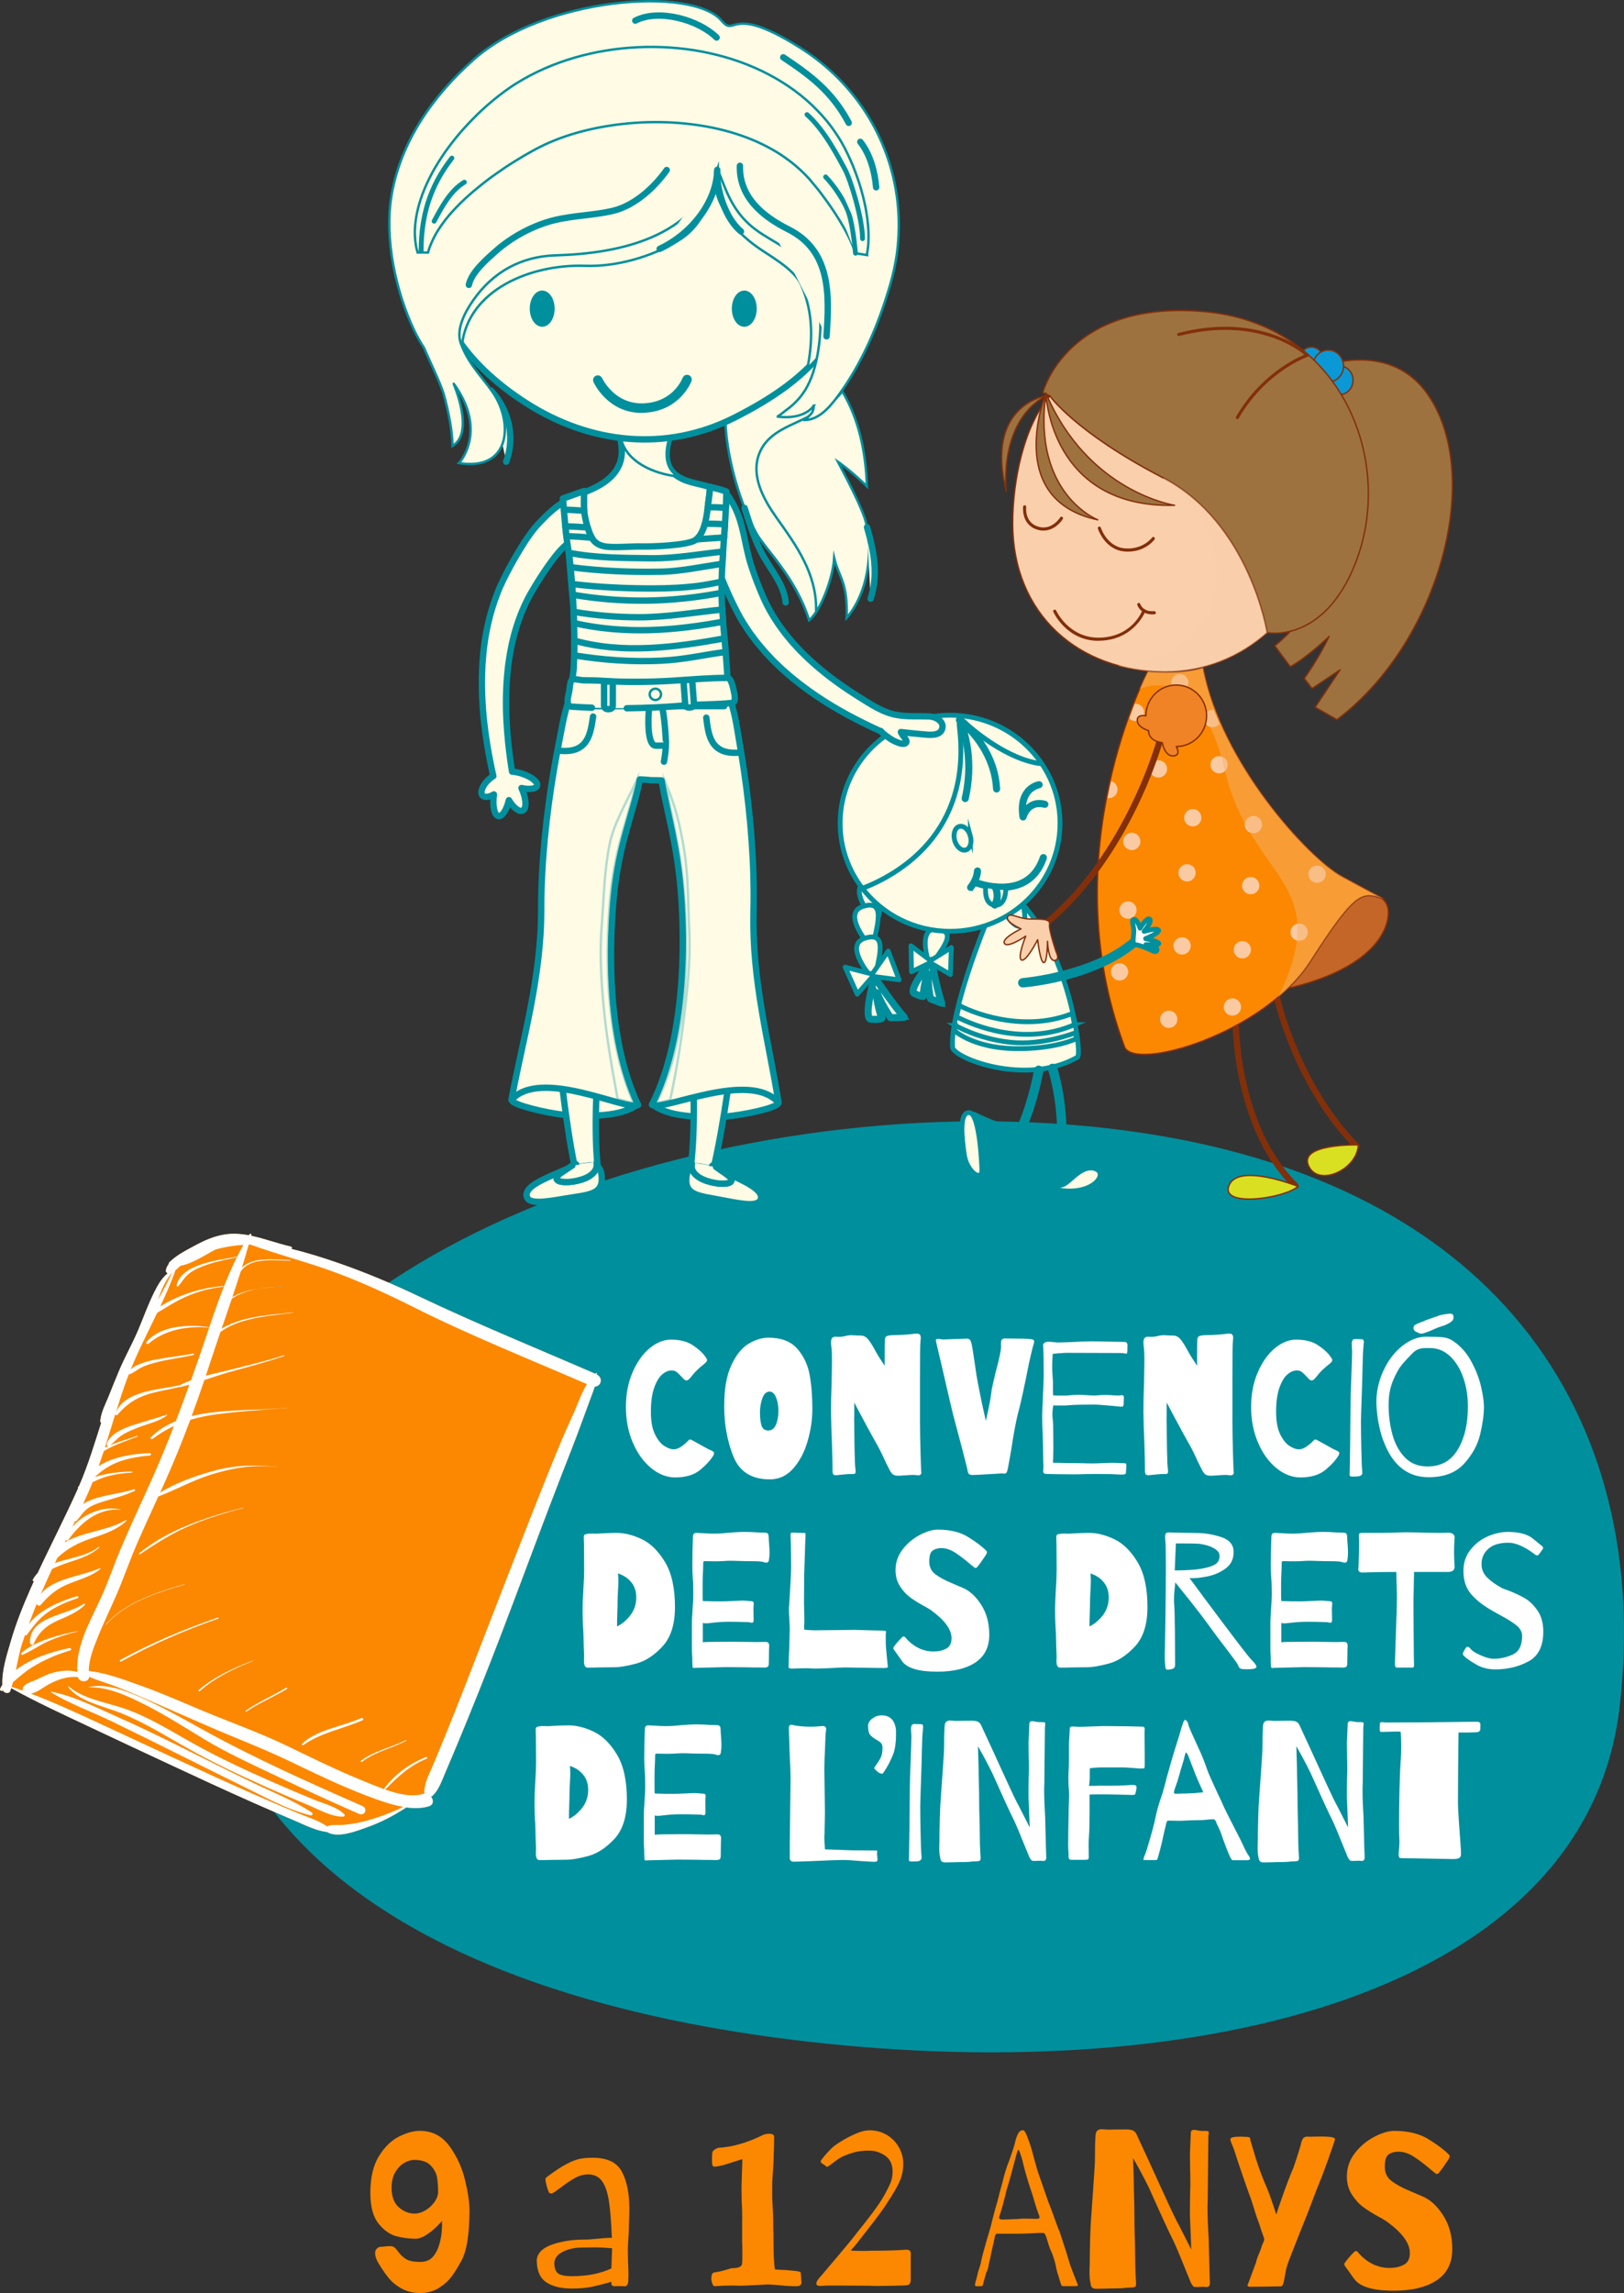 <?xml version="1.0" encoding="UTF-8"?>
<svg xmlns="http://www.w3.org/2000/svg" xmlns:xlink="http://www.w3.org/1999/xlink" viewBox="0 0 540.28 762.47">
  <rect x="0" y="0" width="540.28" height="762.47" fill="#333333" stroke="none"/>
  <defs>
    <style>
      .cls-1 {
        fill: none;
      }

      .cls-2 {
        fill: #9d723f;
      }

      .cls-2, .cls-3, .cls-4, .cls-5, .cls-6, .cls-7, .cls-8, .cls-9, .cls-10, .cls-11, .cls-12 {
        stroke-linecap: round;
        stroke-linejoin: round;
      }

      .cls-2, .cls-4, .cls-5, .cls-6, .cls-7, .cls-8, .cls-11, .cls-12 {
        stroke: #832f0a;
        stroke-width: .46px;
      }

      .cls-13, .cls-3, .cls-14, .cls-15, .cls-16, .cls-9, .cls-17, .cls-10, .cls-18 {
        stroke: #008f9d;
      }

      .cls-13, .cls-19, .cls-20 {
        fill: #008f9d;
      }

      .cls-13, .cls-14, .cls-15, .cls-16, .cls-17, .cls-18 {
        stroke-miterlimit: 10;
      }

      .cls-13, .cls-14, .cls-17, .cls-18 {
        stroke-width: .8px;
      }

      .cls-3, .cls-15, .cls-16, .cls-10 {
        stroke-width: 1.6px;
      }

      .cls-3, .cls-21, .cls-16 {
        fill: #fff;
      }

      .cls-4 {
        fill: #facfac;
      }

      .cls-22, .cls-17, .cls-23 {
        mix-blend-mode: multiply;
      }

      .cls-22, .cls-23, .cls-24 {
        opacity: .5;
      }

      .cls-5 {
        fill: #fbd9c4;
      }

      .cls-6 {
        fill: #f08325;
      }

      .cls-25 {
        isolation: isolate;
      }

      .cls-26, .cls-12 {
        fill: #fb8800;
      }

      .cls-7 {
        fill: #0a99d6;
      }

      .cls-14, .cls-15, .cls-9, .cls-17, .cls-10, .cls-18 {
        fill: #fffbe5;
      }

      .cls-20 {
        fill-rule: evenodd;
      }

      .cls-8 {
        fill: #d9e021;
      }

      .cls-9 {
        stroke-width: 2.12px;
      }

      .cls-27 {
        fill: #facaa2;
      }

      .cls-23 {
        fill: #f7b26b;
      }

      .cls-11 {
        fill: #c36627;
      }

      .cls-28 {
        fill: #f7cfaa;
      }

      .cls-29 {
        clip-path: url(#clippath);
      }

      .cls-30 {
        fill: #832f0a;
      }

      .cls-18 {
        mix-blend-mode: screen;
        opacity: .3;
      }
    </style>
    <clipPath id="clippath">
      <path class="cls-1" d="M381.98,224s-31.36,58.97-7.61,122.29c3.05,8.12,45.42-4.06,60.64-27.91,15.23-23.84,17-22.32,23.85-20.29,0,0-6.3-3.31-13.7-7.36-10.65-5.84-39.33-36.79-45.16-67.99,0,0-5.84,2.28-18.01,1.27Z"/>
    </clipPath>
  </defs>
  <g class="cls-25">
    <g id="Capa_2" data-name="Capa 2">
      <g id="Capa_1-2" data-name="Capa 1">
        <g>
          <path class="cls-26" d="M133.57,760.96c-1.78-1.01-3.22-2.2-4.32-3.56-1.1-1.37-2.23-3.01-3.38-4.93-.72-1.25-1.08-2.33-1.08-3.24,0-.72.22-1.26.65-1.62.43-.36.84-.54,1.22-.54s.86-.04,1.44-.11c.58-.07,1.13-.11,1.66-.11.58,0,1.06.14,1.44.43.38.29.79.74,1.22,1.37.77,1.06,1.66,1.9,2.66,2.52,1.01.62,2.59.94,4.75.94,1.87,0,3.32-.63,4.36-1.91,1.03-1.27,1.76-2.89,2.2-4.86.53-1.97.74-4.25.65-6.84-.96,1.1-1.94,2.09-2.95,2.95-2.35,1.97-4.25,2.95-5.69,2.95-2.26,0-4.44-.28-6.55-.83-2.11-.55-4.08-1.94-5.9-4.18-1.82-2.23-2.74-5.65-2.74-10.26,0-5.04.95-9.1,2.84-12.17,1.9-3.07,4.12-5.24,6.66-6.52,2.54-1.27,4.87-1.91,6.98-1.91,4.03,0,7.27,1.64,9.72,4.93,2.45,3.29,4.19,7,5.22,11.12,1.03,4.13,1.55,7.56,1.55,10.3,0,8.16-.94,13.85-2.81,17.06-1.06,1.97-2.12,3.67-3.2,5.11-1.08,1.44-2.5,2.7-4.25,3.78-1.75,1.08-3.8,1.62-6.16,1.62s-4.42-.5-6.19-1.51ZM141.39,735.04c1.18-.67,2.17-1.55,2.99-2.63.82-1.08,1.27-2.15,1.37-3.2,0-1.92-.11-3.6-.32-5.04-.22-1.44-.91-2.8-2.09-4.07-1.18-1.27-3.01-1.91-5.51-1.91-1.1,0-2.24.35-3.42,1.04-1.18.7-2.16,1.74-2.95,3.13-.79,1.39-1.19,3.07-1.19,5.04,0,2.93.79,5.1,2.38,6.52,1.58,1.42,3.36,2.12,5.33,2.12,1.1,0,2.24-.33,3.42-1.01Z"/>
          <path class="cls-26" d="M181.74,758.87c-2.11-1.39-3.17-3.86-3.17-7.42.24-2.3,1.94-4.01,5.11-5.11,3.17-1.1,6.72-1.66,10.66-1.66,1.25,0,2.74-.09,4.46-.29,1.73-.19,3.31-.29,4.75-.29-.19-5.18-.52-9.25-.97-12.2-.46-2.95-1.22-5.17-2.3-6.66-1.08-1.49-2.6-2.23-4.57-2.23-1.44,0-2.81.34-4.1,1.01s-2.9,1.73-4.82,3.17l-2.38,1.73s-.21.08-.47.25c-.26.17-.52.23-.76.18-.43-.1-.65-.31-.65-.65-.19-.29-.42-.94-.68-1.94-.26-1.01-.4-1.73-.4-2.16,0-.29.29-.62.86-1.01,2.45-1.82,4.52-3.18,6.23-4.07,1.7-.89,3.17-1.45,4.39-1.69,1.22-.24,2.65-.36,4.28-.36,4.8,0,8.03,1.55,9.68,4.64,1.66,3.1,2.48,7.21,2.48,12.35,0,1.34-.05,3.17-.14,5.47,0,1.39-.1,3.43-.29,6.12l-.07,1.73.07,4.25c.1,1.92.14,3.38.14,4.39l-.07,2.16c-.1,1.1-.53,1.66-1.3,1.66l-.58-.07h-2.95c-.19,0-.37-.08-.54-.25-.17-.17-.25-.37-.25-.61v-.58c-2.88.82-5.18,1.39-6.91,1.73s-3.84.5-6.34.5c-3.5,0-6.31-.7-8.42-2.09ZM203.41,754.26l.22-6.7c-2.26-.19-4.2-.29-5.83-.29l-4.25.07c-2.3,0-4.37.44-6.19,1.33-1.82.89-2.81,2.12-2.95,3.71,0,1.73.41,2.91,1.22,3.53.82.62,2.35.94,4.61.94,5.14,0,9.53-.86,13.18-2.59Z"/>
          <path class="cls-26" d="M236.68,758.08c0-.1-.01-.19-.04-.29-.02-.1-.01-.22.04-.36,0-1.05.29-1.66.86-1.8,1.34-.19,2.64-.48,3.89-.86.29-.1.94-.29,1.94-.58,2.26.05,3.43-.48,3.53-1.58.05-.77.07-1.8.07-3.1,0-1.54-.02-2.9-.07-4.1v-6.48c.05-2.35,0-4.61-.14-6.77l-.07-3.6c0-1.63.02-2.85.07-3.67l.22-6.98-6.34,2.02c-1.54.34-2.45.5-2.74.5-.53,0-.79-.12-.79-.36-.14-.24-.22-.53-.22-.86-.05-1.87,0-3.1.14-3.67.19-.48.82-.94,1.87-1.37,4.7-.24,9.77-1.7,15.19-4.39.62-.19,1.22-.29,1.8-.29.53,0,.94.08,1.22.25s.43.4.43.68c0,1.63-.05,3.65-.14,6.05l-.07,2.59-.43,6.62v5.04l.22,4.39c.1,1.54.14,3.65.14,6.34.05.53.07,1.7.07,3.53,0,4.8.17,8.02.5,9.65,5.71.24,8.57.58,8.57,1.01l.22,3.1c.1.96-.43,1.44-1.58,1.44-2.02,0-3.84-.1-5.47-.29-.82-.1-2.16-.19-4.03-.29-2.3.14-5.4.29-9.29.43l-2.81-.07c-1.68,0-3.58.07-5.69.22-.48,0-.84-.7-1.08-2.09Z"/>
          <path class="cls-26" d="M271.6,759.3c0-.33.12-.68.36-1.04.24-.36.49-.7.76-1.01.26-.31.47-.54.61-.68.24-.29,1.91-2.26,5-5.9,3.1-3.65,5.51-6.6,7.24-8.86l1.73-2.16c2.02-2.54,3.71-4.81,5.08-6.8,1.37-1.99,2.63-4.26,3.78-6.8.53-1.15.79-2.5.79-4.03,0-2.3-.8-4.03-2.41-5.18-1.61-1.15-3.4-1.73-5.36-1.73s-3.42.16-4.64.47-2.58.78-4.07,1.4c-.82.38-1.79,1.01-2.92,1.87-1.13.86-1.81,1.37-2.05,1.51l-.36.14c-.1,0-.2-.06-.32-.18-.12-.12-.23-.2-.32-.25-.19-.19-.41-.35-.65-.47-.24-.12-.43-.25-.58-.4-.14-.19-.23-.34-.25-.43-.02-.1.04-.26.18-.5.86-1.2,2.04-2.54,3.53-4.03.58-.58,1.64-1.34,3.2-2.3,1.56-.96,3.19-1.8,4.9-2.52,1.7-.72,3.16-1.08,4.36-1.08,2.21,0,4.18.53,5.9,1.58,1.73,1.06,3.06,2.44,4,4.14.94,1.7,1.4,3.49,1.4,5.36,0,2.06-.36,3.94-1.08,5.62-.72,1.68-1.75,3.55-3.1,5.62-.1.14-.48.74-1.15,1.8-.86,1.44-2.86,4.18-5.98,8.21-3.12,4.03-4.87,6.24-5.26,6.62-.24.24-.46.48-.65.72-.19.24-.17.36.07.36.14,0,.49.01,1.04.04.55.03,1.52.04,2.92.04,1.1,0,1.94-.02,2.52-.07,4.85,0,8.5-.1,10.94-.29,1.06-.1,1.7.01,1.94.32.24.31.35.67.32,1.08-.02.41-.04.68-.04.83v7.63c0,.91-.19,1.48-.58,1.69-.38.22-1.13.32-2.23.32-1.01,0-1.9.02-2.66.07l-5.54.07c-1.39,0-2.3-.02-2.74-.07l-11.38-.07c-2.35,0-3.65.02-3.89.07-.19.05-.53.07-1.01.07-.91,0-1.37-.26-1.37-.79Z"/>
          <path class="cls-26" d="M324.45,759.23c0-.14.02-.26.07-.36,0-.1.02-.22.07-.36.05-.14.12-.36.22-.65l.65-2.66c.1-.29.26-.79.5-1.51.24-.72.41-1.39.5-2.02.24-1.15.69-2.9,1.37-5.26l.58-2.02c.91-2.98,1.49-5.06,1.73-6.26l1.01-3.82c.48-1.58.77-2.59.86-3.02.33-1.44.82-3.24,1.44-5.4l.5-2.02.43-1.51c.48-1.63.89-2.81,1.22-3.53.1-.29.44-1.28,1.04-2.99.6-1.7,1-3.06,1.19-4.07.33-1.15.68-2.02,1.04-2.59.36-.58.85-.86,1.48-.86.24,0,.48.22.72.65.24.43.48.96.72,1.58.24.62.41,1.08.5,1.37.38.91,1.06,3.19,2.02,6.84l.58,2.02c.05.38.84,2.74,2.38,7.06l1.37,3.96,1.3,3.38c1.34,3.79,2.21,6.1,2.59,6.91,1.68,5.09,2.66,8.16,2.95,9.22.34,1.25.88,2.81,1.62,4.68.74,1.87,1.16,2.93,1.26,3.17.14.34.22.58.22.72,0,.19-.26.29-.79.29h-4.03c-.19,0-.35-.04-.47-.11-.12-.07-.23-.25-.32-.54-.19-.53-.46-1.39-.79-2.59-.43-1.2-.72-2.28-.86-3.24-.14-.72-.37-1.58-.68-2.59-.31-1.01-.59-1.78-.83-2.3-.43-.91-.82-1.94-1.15-3.1l-.65-2.09c-.24-.53-.42-.85-.54-.97-.12-.12-.32-.18-.61-.18-1.01,0-1.75.02-2.23.07l-3.1.14c-.38.05-2.16.07-5.33.07h-4.54c-.29,0-.5.26-.65.79l-.14.72-.29,1.37c-.1.29-.41,1.68-.94,4.18-.14.82-.38,1.87-.72,3.17-.1.96-.31,1.75-.65,2.38-.1.14-.22.48-.36,1.01-.14.53-.26.96-.36,1.3-.14.38-.31,1.01-.5,1.87-.05.05-.1.16-.14.32-.05.17-.12.26-.22.29-.1.02-.24.04-.43.04h-1.44c-.43,0-.55-.31-.36-.94ZM338.56,737.85c.58-.1,1.39-.14,2.45-.14l3.89.07c.62,0,.94-.17.94-.5,0-.24-.17-.77-.5-1.58-.29-.72-.72-2.06-1.3-4.03-.43-1.58-.86-2.95-1.3-4.1-.48-1.44-1-3.14-1.55-5.11-.55-1.97-.88-3.24-.97-3.82-.72-2.54-1.2-3.82-1.44-3.82-.14,0-.38.65-.72,1.94l-.43,1.58c-.34,1.3-.77,2.92-1.3,4.86-.53,1.94-1.01,3.59-1.44,4.93-.29,1.25-.68,2.82-1.19,4.72-.5,1.9-.9,3.2-1.19,3.92-.1.29-.14.46-.14.5,0,.34.16.55.47.65.31.1.62.13.94.11.31-.02.52-.04.61-.04l4.18-.14Z"/>
          <path class="cls-26" d="M363.33,760.64c-.24-.26-.38-.56-.43-.9-.05-.34-.1-.58-.14-.72-.19-.86-.29-1.92-.29-3.17,0-1.15.02-2.13.07-2.95,0-2.5.05-5.41.14-8.75.1-3.34.22-5.72.36-7.16l.36-5.11c.58-7.97.86-12.46.86-13.46,0-3.79.07-6.62.22-8.5.1-1.3.77-1.94,2.02-1.94.38,0,.74.03,1.08.07.34.05.6.07.79.07l6.12-.07c1.06,0,1.84.11,2.34.32.5.22.9.59,1.19,1.12.48,1.01,1.08,2.3,1.8,3.89l2.66,5.76,3.38,7.42c.62,1.34,1.44,3.12,2.45,5.33,1.01,2.21,1.73,3.74,2.16,4.61.82,1.68,1.34,2.71,1.58,3.1l2.02,3.96,2.23,4.39-.14-4.18-.29-7.06v-2.16c0-2.64.05-5.3.14-7.99,0-2.02-.02-3.65-.07-4.9l-.07-5.47.29-6.91c0-.72.36-1.08,1.08-1.08.24,0,.72.07,1.44.22.43.1.89.14,1.37.14h1.15c.38,0,.64.05.76.14.12.1.18.26.18.5,0,.19-.02.41-.07.65-.05.24-.07.5-.07.79l-.07,6.19-.14,14.54-.07,2.09c0,1.63.02,3.12.07,4.46.05,1.34.1,2.45.14,3.31.14,2.06.22,3.79.22,5.18,0-.19.07,2.66.22,8.57l.14,4.03v.14c0,.96-.46,1.39-1.37,1.3-.14-.05-.43-.07-.86-.07l-2.09.07h-.43c-.34,0-.59-.07-.76-.22-.17-.14-.44-.55-.83-1.22-.14-.33-.34-.82-.58-1.44-.24-.62-.53-1.32-.86-2.09-2.06-5.18-3.55-8.71-4.46-10.58-1.06-2.02-3.72-7.8-7.99-17.35-.96-1.97-2.04-4.06-3.24-6.26l-2.09-3.74.22,6.84.07,4.25c.1,3.17.14,5.26.14,6.26,0,3.94.07,7.9.22,11.88l.07,5.62c0,1.01.05,2.47.14,4.39l.14,2.52v.14c0,.48-.12.79-.36.94-.24.14-.58.22-1.01.22l-1.58.07c-1.01.14-2.09.22-3.24.22-1.34,0-2.45.02-3.31.07l-3.67.07c-.72,0-1.2-.13-1.44-.4Z"/>
          <path class="cls-26" d="M415.02,759.95c0-.14.04-.28.11-.4.07-.12.13-.25.18-.4l2.59-6.98c.14-.77.5-1.8,1.08-3.1.14-.38.29-.76.43-1.12s.26-.73.36-1.12c.1-.29.24-.62.43-1.01.19-.38.31-.71.36-.97.05-.26.02-.52-.07-.76l-.79-2.23c-.67-2.11-1.13-3.46-1.37-4.03-.29-.72-.67-1.9-1.15-3.53-.34-1.1-.65-2.09-.94-2.95-.38-.96-1.25-3.38-2.59-7.27-1.34-3.89-2.33-6.84-2.95-8.86-.29-.86-.58-1.61-.86-2.23-.34-.77-.5-1.3-.5-1.58,0-.33.18-.56.54-.68.36-.12.9-.2,1.62-.25.72-.05,1.92-.02,3.6.07.38.05.62.14.72.29.1.14.14.32.14.54s.05.44.14.68l1.8,5.98c1.01,3.17,2.18,6.29,3.53,9.36.62,1.44,1.3,3.26,2.02,5.47l1.15,3.46.58-1.8,1.08-3.1c.48-1.44,1.19-3.4,2.12-5.87.94-2.47,1.57-4.04,1.91-4.72,1.34-3.89,2.21-6.65,2.59-8.28.24-.96.55-1.56.94-1.8.38-.24.76-.35,1.12-.32.36.02.59.04.68.04l3.89-.07c1.2,0,2.23.05,3.1.14,1.01.14,1.51.38,1.51.72,0,.05-.05.26-.14.65-.1.24-.2.54-.32.9-.12.36-.25.76-.4,1.19-1.15,3.41-1.9,5.5-2.23,6.26-.62,1.82-1.68,4.56-3.17,8.21l-3.02,7.92c-1.06,2.59-2.4,5.95-4.03,10.08-1.63,4.13-2.52,6.48-2.66,7.06-.19.58-.4,1.5-.61,2.77-.22,1.27-.37,2.1-.47,2.48-.14.58-.3.97-.47,1.19-.17.22-.4.3-.68.25l-4.25.07-5.69.07c-.62,0-.94-.14-.94-.43Z"/>
          <path class="cls-26" d="M450.45,757.68c-1.87-2.66-2.86-4.04-2.95-4.14-.19-.24-.29-.48-.29-.72,0-.14.19-.46.58-.94.62-.86,1.54-1.9,2.74-3.1.19-.19.38-.29.58-.29.24,0,.5.18.79.54.29.36.53.64.72.83,2.83,2.83,6.05,4.25,9.65,4.25,1.82,0,3.41-.35,4.75-1.04,1.34-.7,2.02-2,2.02-3.92,0-3.31-2.62-6.84-7.85-10.58-.86-.58-1.68-1.06-2.45-1.44-2.02-1.1-3.74-2.18-5.18-3.24-1.44-1.05-2.71-2.45-3.82-4.18-1.1-1.73-1.66-3.74-1.66-6.05,0-2.88.9-5.47,2.7-7.78,1.8-2.3,3.96-4.1,6.48-5.4s4.72-1.94,6.59-1.94c4.56,0,8.32.9,11.27,2.7s5.24,3.52,6.88,5.15c.19.19.29.41.29.65,0,.14-.06.32-.18.54-.12.22-.2.37-.25.47-.24.34-.64.92-1.19,1.76-.55.84-1,1.45-1.33,1.84-.14.19-.3.4-.47.61-.17.22-.31.37-.43.47-.12.1-.3.14-.54.14-.1,0-.32-.16-.68-.47-.36-.31-.71-.59-1.04-.83-1.92-1.68-3.79-3.12-5.62-4.32-1.82-1.2-3.58-1.8-5.26-1.8-1.34,0-2.45.3-3.31.9-.86.6-1.3,1.96-1.3,4.07s.77,3.67,2.3,4.82c1.54,1.15,3.58,2.26,6.12,3.31.24.1,1.64.7,4.21,1.8,2.57,1.1,4.85,3.22,6.84,6.34,1.99,3.12,2.99,6.84,2.99,11.16,0,4.61-1.73,8.06-5.18,10.37-3.46,2.3-8.23,3.46-14.33,3.46-6.91,0-11.3-1.33-13.18-4Z"/>
        </g>
        <path class="cls-20" d="M538.86,567.27c-10.9,95.64-139.83,126.45-269.9,111.62-130.07-14.83-212.02-69.69-201.12-165.33,10.9-95.64,170.38-153.24,300.45-138.41,130.07,14.83,181.47,96.48,170.57,192.11Z"/>
        <g>
          <path class="cls-21" d="M216.64,488.16c-2.54-2.07-4.58-4.9-6.11-8.48-1.54-3.58-2.3-7.53-2.3-11.84s.74-8.11,2.21-11.52c1.47-3.41,3.36-6.08,5.66-8,2.3-1.92,4.67-2.88,7.1-2.88,3.03,0,5.47.63,7.33,1.89,1.86,1.26,3.19,2.46,4,3.62.17.26.33.49.48.7.15.21.22.43.22.64,0,.26-.23.6-.7,1.02-1.96,1.54-3.37,2.88-4.22,4.03-.43.56-.79.97-1.09,1.25-.3.28-.6.42-.9.42s-.64-.21-1.02-.64c-.9-.98-1.59-1.67-2.08-2.08-.49-.41-1.08-.61-1.76-.61-1.07,0-2.12.45-3.17,1.34-1.05.9-1.93,2.38-2.66,4.45-.73,2.07-1.09,4.73-1.09,7.97s.46,5.66,1.38,7.52c.92,1.86,1.96,3.15,3.14,3.87,1.17.73,2.19,1.09,3.04,1.09.77,0,1.56-.27,2.37-.8.81-.53,1.51-1.1,2.11-1.7.08-.08.22-.23.42-.45.19-.21.37-.32.54-.32.21,0,.47.09.77.26l5.44,3.01c.17.09.44.2.8.35.36.15.62.29.77.42.15.13.22.3.22.51s-.06.45-.19.7c-.94,1.58-2.41,3.2-4.42,4.86-2.01,1.66-4.78,2.5-8.32,2.5-2.77,0-5.43-1.03-7.97-3.1Z"/>
          <path class="cls-21" d="M243.94,484.19c-2.01-5.14-3.01-10.66-3.01-16.54s.78-10.22,2.34-13.63c1.56-3.41,3.46-5.8,5.7-7.17,2.24-1.36,4.47-2.05,6.69-2.05,4.27,0,7.47,1.23,9.6,3.68,2.13,2.45,3.5,5.35,4.1,8.7.6,3.35.9,7.14.9,11.36,0,3.41-.51,6.92-1.54,10.53s-2.6,6.65-4.74,9.12c-2.13,2.47-4.76,3.71-7.87,3.71-6.1,0-10.15-2.57-12.16-7.71ZM258.14,473.73c.55-1.28.83-2.82.83-4.61s-.27-3.2-.8-4.48c-.53-1.28-1.25-1.92-2.14-1.92-1.07,0-1.87.74-2.4,2.21-.53,1.47-.8,3.06-.8,4.77s.17,3.18.51,4.29c.34,1.11,1.09,1.66,2.24,1.66s2-.64,2.56-1.92Z"/>
          <path class="cls-21" d="M306.08,473.53c0,2.22.05,5.34.16,9.38.11,4.03.2,6.35.29,6.94-.13.47-.47.7-1.02.7-.3,0-.55-.02-.77-.06-.17-.04-.51-.06-1.02-.06s-1.32.04-2.43.13c-1.2.08-2.03.13-2.5.13-.81,0-1.42-.17-1.82-.51-.41-.34-.82-.96-1.25-1.86l-1.09-2.18c-1.28-2.86-2.41-5.1-3.39-6.72-.55-.94-1.96-3.52-4.22-7.74l-2.82-5.31v3.9c0,.34-.01.77-.03,1.28-.02.51-.01,1.09.03,1.73,0,2.22.03,5.12.1,8.7s.16,5.74.29,6.46c.04.21.06.47.06.77,0,.43-.09.69-.26.8-.17.11-.49.14-.96.1-.68,0-1.48.04-2.4.13-.92.09-1.78.17-2.59.26-.64.08-1.06-.02-1.25-.32-.19-.3-.27-.96-.22-1.98,0-1.54-.06-4.25-.19-8.13-.17-4.05-.28-7.57-.32-10.56,0-3.03.06-6.1.19-9.22.08-3.92.13-6.61.13-8.06,0-1.96-.06-3.39-.19-4.29-.09-.77-.13-1.26-.13-1.47,0-.77.13-1.29.38-1.57s.6-.42,1.02-.42c.21,0,.64.01,1.28.03.64.02,1.56-.12,2.75-.42.47-.08.94-.13,1.41-.13.26,0,.62.02,1.09.06.47.04,1.09.06,1.86.06.98,0,1.8.38,2.46,1.15.66.77,1.38,1.86,2.14,3.26l.64,1.15c.51.94,1.13,1.94,1.86,3.01l.96,1.47v-3.52c0-2.64.02-4.29.06-4.93,0-.81.28-1.3.83-1.47.55-.17,1.36-.26,2.43-.26.94,0,2.14-.05,3.62-.16,1.47-.11,2.61-.22,3.42-.35.6-.04,1.02.05,1.28.29.26.24.38.63.38,1.18,0,.17-.04.64-.13,1.41-.09.64-.13,4.89-.13,12.74v14.46Z"/>
          <path class="cls-21" d="M322.18,489.89c-.19-.36-.35-.99-.48-1.89-.51-2.13-2.05-8-4.61-17.6-.34-1.32-1.52-6.36-3.52-15.1l-2.11-8.96c-.09-.34-.13-.55-.13-.64,0-.34.23-.51.7-.51.26,0,.55.03.9.1.34.06.7.1,1.09.1l3.2-.13,3.9-.13c.77-.08,1.28.03,1.54.35.26.32.47.86.64,1.63.13.55.49,2.86,1.09,6.91l.45,3.14c.21,1.37.79,4.35,1.73,8.96l1.41,6.34.83-3.78c.38-1.71.73-3.65,1.02-5.82.04-.6.25-1.65.61-3.17.36-1.51.63-2.66.8-3.42,1.28-4.74,1.88-7.68,1.79-8.83-.09-1.11.02-1.79.32-2.05.3-.26.65-.37,1.06-.35.4.02.67.03.8.03,4.05,0,6.59.06,7.62.19.47.04.79.13.96.26.17.13.26.3.26.51s-.06.56-.19,1.02c-.21.55-.62,2.18-1.22,4.86l-.32,1.41c-1.58,8.06-2.82,13.7-3.71,16.9-.68,2.73-1.43,6.78-2.24,12.16-.73,4.14-1.13,6.31-1.22,6.53-.13.43-.26.71-.38.86-.13.15-.32.22-.58.22l-1.02-.06-4.29.26c-2.99.17-4.78.26-5.38.26-.68,0-1.12-.18-1.31-.54Z"/>
          <path class="cls-21" d="M372.06,490.3c-1.15-.13-3.48-.19-6.98-.19-2.13,0-3.67.02-4.61.06-.73.04-1.92.06-3.58.06l-5.95-.06c-.68-.04-1.49-.06-2.43-.06-.6,0-.99-.07-1.18-.22-.19-.15-.29-.39-.29-.74l.06-1.02c.04-.17.06-.36.06-.58,0-.13-.02-.44-.06-.93-.04-.49-.06-1.4-.06-2.72s-.04-3.37-.13-6.27c-.13-2.39-.19-4.69-.19-6.91,0-.94.11-3.65.32-8.13.04-.9.08-1.79.13-2.69.04-.9.06-1.71.06-2.43,0-4.95-.06-8.21-.19-9.79-.13-1.02.49-1.54,1.86-1.54.34,0,.9.04,1.66.13.68.09,1.19.13,1.54.13l4.03-.13c2.9-.17,5.14-.26,6.72-.26,1.83,0,4.42.04,7.74.13,1.07.04,2.2.06,3.39.06.51,0,.83.13.96.38.13.26.18.52.16.8-.02.28-.03.46-.03.54v.7c0,.98-.09,1.47-.26,1.47-.26,0-.54-.03-.86-.1-.32-.06-.71-.1-1.18-.1l-18.18-.06c-.26,0-1.22.06-2.88.19l-1.47.13-.13,1.73c-.04.64-.06,1.64-.06,3.01,0,.68.04,1.58.13,2.69.08,1.02.13,1.77.13,2.24v2.56c0,.68.02,1.22.06,1.6.38.04.96.06,1.73.06h2.56c.26,0,.77-.04,1.54-.13,1.11-.08,2.07-.13,2.88-.13.34,0,1.54.06,3.58.19l1.41.06c.34,0,.83-.03,1.47-.1.64-.06,1.26-.1,1.86-.1l2.11.06c1.11.09,1.88.13,2.3.13.47,0,.79-.02.96-.06l.38-.06c.3,0,.51.1.64.29.13.19.17.37.13.54-.04.3-.06.67-.06,1.12s-.02.84-.06,1.18c-.04.34-.11.54-.19.61-.09.06-.34.1-.77.1l-2.56-.26c-3.2-.3-5.29-.45-6.27-.45-3.63,0-6.29.06-8,.19-.68.09-1.43.13-2.24.13h-1.54c-.81,0-1.41-.02-1.79-.06l-.19,1.02c-.09.77-.13,1.45-.13,2.05,0,.51.04,1.11.13,1.79.08.68.13,1.28.13,1.79l.06,7.62-.06,3.2c-.04.38-.06.92-.06,1.6.55.04,1.36.06,2.43.06.9.04,2.28.06,4.16.06l3.46.06c.73.04,1.83.06,3.33.06.9,0,2.07-.04,3.52-.13l2.69-.06c1.02,0,1.88.02,2.56.06.68.04,1.19.06,1.54.06s.54.06.61.19.1.41.1.83c0,.3-.02.61-.06.93-.04.32-.06.67-.06,1.06,0,.3-.11.5-.32.61-.21.11-.56.16-1.02.16s-.85-.02-1.15-.06Z"/>
          <path class="cls-21" d="M410.02,473.53c0,2.22.05,5.34.16,9.38.11,4.03.2,6.35.29,6.94-.13.47-.47.7-1.02.7-.3,0-.55-.02-.77-.06-.17-.04-.51-.06-1.02-.06s-1.32.04-2.43.13c-1.2.08-2.03.13-2.5.13-.81,0-1.42-.17-1.82-.51-.41-.34-.82-.96-1.25-1.86l-1.09-2.18c-1.28-2.86-2.41-5.1-3.39-6.72-.55-.94-1.96-3.52-4.22-7.74l-2.82-5.31v3.9c0,.34-.01.77-.03,1.28-.02.51-.01,1.09.03,1.73,0,2.22.03,5.12.1,8.7s.16,5.74.29,6.46c.04.21.06.47.06.77,0,.43-.09.69-.26.8-.17.11-.49.14-.96.1-.68,0-1.48.04-2.4.13-.92.09-1.78.17-2.59.26-.64.08-1.06-.02-1.25-.32-.19-.3-.27-.96-.22-1.98,0-1.54-.06-4.25-.19-8.13-.17-4.05-.28-7.57-.32-10.56,0-3.03.06-6.1.19-9.22.08-3.92.13-6.61.13-8.06,0-1.96-.06-3.39-.19-4.29-.09-.77-.13-1.26-.13-1.47,0-.77.13-1.29.38-1.57s.6-.42,1.02-.42c.21,0,.64.01,1.28.03.64.02,1.56-.12,2.75-.42.47-.08.94-.13,1.41-.13.26,0,.62.02,1.09.06.47.04,1.09.06,1.86.06.98,0,1.8.38,2.46,1.15.66.77,1.38,1.86,2.14,3.26l.64,1.15c.51.94,1.13,1.94,1.86,3.01l.96,1.47v-3.52c0-2.64.02-4.29.06-4.93,0-.81.28-1.3.83-1.47.55-.17,1.36-.26,2.43-.26.94,0,2.14-.05,3.62-.16,1.47-.11,2.61-.22,3.42-.35.6-.04,1.02.05,1.28.29.26.24.38.63.38,1.18,0,.17-.04.64-.13,1.41-.09.64-.13,4.89-.13,12.74v14.46Z"/>
          <path class="cls-21" d="M424.64,488.16c-2.54-2.07-4.58-4.9-6.11-8.48-1.54-3.58-2.3-7.53-2.3-11.84s.74-8.11,2.21-11.52c1.47-3.41,3.36-6.08,5.66-8,2.3-1.92,4.67-2.88,7.1-2.88,3.03,0,5.47.63,7.33,1.89,1.86,1.26,3.19,2.46,4,3.62.17.26.33.49.48.7.15.21.22.43.22.64,0,.26-.23.6-.7,1.02-1.96,1.54-3.37,2.88-4.22,4.03-.43.56-.79.97-1.09,1.25-.3.28-.6.42-.9.42s-.64-.21-1.02-.64c-.9-.98-1.59-1.67-2.08-2.08-.49-.41-1.08-.61-1.76-.61-1.07,0-2.12.45-3.17,1.34-1.05.9-1.93,2.38-2.66,4.45-.73,2.07-1.09,4.73-1.09,7.97s.46,5.66,1.38,7.52c.92,1.86,1.96,3.15,3.14,3.87,1.17.73,2.19,1.09,3.04,1.09.77,0,1.56-.27,2.37-.8.81-.53,1.51-1.1,2.11-1.7.08-.08.22-.23.42-.45.19-.21.37-.32.54-.32.21,0,.47.09.77.26l5.44,3.01c.17.09.44.2.8.35.36.15.62.29.77.42.15.13.22.3.22.51s-.06.45-.19.7c-.94,1.58-2.41,3.2-4.42,4.86-2.01,1.66-4.78,2.5-8.32,2.5-2.77,0-5.43-1.03-7.97-3.1Z"/>
          <path class="cls-21" d="M449.79,490.94c-.36,0-.59-.04-.67-.13s-.13-.26-.13-.51l.06-2.05.13-8.38.13-13.44c0-1.28.08-4.18.26-8.7.04-1.07.11-2.81.19-5.22.08-2.41.08-3.83,0-4.26l-.06-1.34c0-1.11.34-1.66,1.02-1.66l2.37.06c.43,0,.64.3.64.9,0,.21-.02.46-.06.74-.04.28-.06.54-.06.8-.13.94-.23,3.35-.32,7.23,0,1.19-.09,4.22-.26,9.09-.17,4.69-.26,7.55-.26,8.58,0,2.48.04,5.6.13,9.38.08,3.78.17,6.03.26,6.75.04.26.06.55.06.9,0,.3-.05.51-.16.64-.11.13-.27.26-.48.38-.26.17-.92.26-1.98.26h-.8Z"/>
          <path class="cls-21" d="M460.13,478.84c-1.32-3.71-2.07-7.85-2.24-12.42,0-3.75.79-7.33,2.37-10.72,1.58-3.39,3.66-6.11,6.24-8.16,2.58-2.05,5.24-3.07,7.97-3.07,2.47,0,4.32.06,5.54.19,1.22.13,2.31.51,3.3,1.15,2.56,1.71,4.62,4.01,6.18,6.91,1.56,2.9,2.65,5.73,3.26,8.48.62,2.75.93,4.92.93,6.5,0,2.65-.42,5.72-1.25,9.22-.83,3.5-2.61,6.75-5.34,9.76-2.73,3.01-6.68,4.51-11.84,4.51-7.08,0-12.12-4.12-15.1-12.35ZM485.02,481.95c2.22-3.78,3.33-8.52,3.33-14.24,0-3.5-.52-6.73-1.57-9.7-1.05-2.96-2.52-5.33-4.42-7.1-1.9-1.77-4.09-2.66-6.56-2.66h-1.7c-.92,0-1.72.15-2.4.45-.68.3-1.3.75-1.86,1.34-1.41,1.41-2.59,2.7-3.55,3.87-.96,1.17-1.92,2.91-2.88,5.22-.96,2.3-1.44,4.97-1.44,8,0,3.58.44,6.92,1.31,10.02.87,3.09,2.27,5.61,4.19,7.55,1.92,1.94,4.39,2.91,7.42,2.91,4.52,0,7.89-1.89,10.11-5.66ZM471.52,443.01c-.85-.3-1.28-.77-1.28-1.41,0-.08.04-.3.13-.64.04-.21.47-.5,1.28-.86.81-.36,1.45-.61,1.92-.74.34-.21.96-.47,1.86-.77l2.05-.7,1.41-.51c.55-.17,1.3-.32,2.24-.45l1.28-.13c.77,0,1.15.36,1.15,1.09,0,.3-.02.53-.06.7-.17.47-.61.91-1.31,1.31-.7.41-1.31.69-1.82.86-1.19.34-2.39.79-3.58,1.34-.77.34-1.39.6-1.86.77-.17.04-.48.15-.93.32-.45.17-.82.26-1.12.26-.43,0-.88-.15-1.34-.45Z"/>
          <path class="cls-21" d="M194.27,552.32l.06-1.66-.13-3.2-.06-2.88-.06-1.92c-.17-2.22-.26-4.74-.26-7.55,0-1.66.09-3.86.26-6.59.17-2.73.26-4.97.26-6.72l-.06-8.58c-.04-.68-.06-1.45-.06-2.3,0-.47.31-.76.93-.86.62-.11,1.27-.15,1.95-.13.68.02,1.15.03,1.41.03l2.3-.13c1.79-.08,3.24-.13,4.35-.13,2.6,0,5.38.69,8.32,2.08,2.94,1.39,5.52,3.92,7.74,7.58,2.22,3.67,3.33,8.66,3.33,14.98,0,5.76-1.38,10.12-4.13,13.09-2.75,2.97-5.64,4.86-8.67,5.7-3.03.83-5.55,1.25-7.55,1.25l-5.25.06c-.94.04-2.09.06-3.46.06-.81,0-1.22-.72-1.22-2.18ZM208.48,538.49c2.13-2.05,3.2-4.48,3.2-7.3s-1.02-4.84-3.07-6.46c-.9-.68-1.9-1.19-3.01-1.54.08.94.13,1.66.13,2.18,0,.81-.04,1.98-.13,3.52-.09,1.45-.13,2.52-.13,3.2,0,1.11-.04,2.9-.13,5.38-.04.73-.06,1.83-.06,3.33,1.15-.55,2.22-1.32,3.2-2.3Z"/>
          <path class="cls-21" d="M230.43,554.4c-.04-.15-.06-.44-.06-.86-.04-.47-.06-1.26-.06-2.37,0-.34-.02-.71-.06-1.12-.04-.4-.06-.95-.06-1.63v-8.77c0-.85.03-1.69.1-2.5s.1-1.41.1-1.79c.17-1.96.26-3.84.26-5.63,0-2.22-.06-3.97-.19-5.25-.09-1.45-.13-2.77-.13-3.97,0-2.69.06-5.82.19-9.41,0-.55.11-.93.32-1.12.21-.19.51-.29.9-.29l.96.06c.38,0,1,.03,1.86.1.85.06,1.9.1,3.14.1,1.41,0,3.07-.11,4.99-.32,2.3-.17,3.84-.26,4.61-.26,1.75,0,3.35.06,4.8.19l2.3.06c.55,0,.92.13,1.09.38.17.26.26.73.26,1.41,0,.38.04,1.05.13,1.98.08,1.11.13,2.07.13,2.88,0,.85-.06,1.64-.19,2.37-.04.64-.34.96-.9.96-.17,0-.41-.04-.7-.13-.3-.08-.53-.15-.7-.19-.64-.13-2.5-.19-5.57-.19l-2.43-.06c-.56-.04-1.37-.06-2.43-.06-.77,0-1.34.02-1.73.06-1.28.09-2.41.13-3.39.13l-3.39-.06c-.34,0-.53.07-.58.22-.04.15-.06.5-.06,1.06,0,.77-.02,1.43-.06,1.98-.09,1.71-.13,3.09-.13,4.16v3.78c0,.9.02,1.58.06,2.05.34.04.92.06,1.73.06.72.04,2.22.06,4.48.06.94,0,2.3-.04,4.1-.13,1.37-.08,2.26-.13,2.69-.13.6,0,1.19.03,1.79.1.6.06,1.04.1,1.34.1.55,0,.83.26.83.77,0,.17-.02.42-.06.74-.04.32-.06.74-.06,1.25l.06,3.39c0,.38-.04.65-.13.8-.09.15-.23.22-.45.22-.13,0-.31-.03-.54-.1-.23-.06-.44-.1-.61-.1-.38,0-1.1-.02-2.14-.06-1.05-.04-2.46-.06-4.26-.06-1.92,0-3.58.09-4.99.26-1.41.17-2.26.26-2.56.26-.47,0-.75-.02-.83-.06-.21,0-.34-.02-.38-.06v6.4c.3,0,.53-.02.7-.06l1.79-.06,7.55-.06c1.54,0,2.75.02,3.65.06l4.42.06,2.69-.06c.51,0,.85.12,1.02.35.17.23.26.57.26.99l-.06,1.28-.06,4.48c0,.68-.15,1.1-.45,1.25-.3.15-.73.21-1.28.19-.55-.02-1-.03-1.34-.03-1.83,0-3.41-.02-4.74-.06l-6.53-.06c-.51,0-3.07.06-7.68.19l-2.43.06-.38.06c-.26,0-.41-.08-.45-.22Z"/>
          <path class="cls-21" d="M295.39,554.11c0,.21-.11.35-.32.42-.21.06-.6.1-1.15.1l-4.67-.06-7.94-.13c-1.07,0-2.56.06-4.48.19-.85.04-1.8.08-2.85.13-1.05.04-2.08.06-3.1.06l-1.09-.06c-.26-.04-.75-.06-1.47-.06l-2.88.06c-.51.04-1.17.06-1.98.06-.56,0-.89-.08-.99-.22-.11-.15-.15-.37-.13-.67.02-.3.03-.55.03-.77,0-.94.06-2.56.19-4.86l.19-6.59-.13-3.01c-.04-.6-.09-1.31-.13-2.14-.04-.83-.06-1.7-.06-2.59,0,1.41.13-.06.38-4.42s.38-7.04.38-8.06l-.06-7.23-.13-4.1v-.06c0-.34.23-.51.7-.51l.9.06c.21,0,.49.01.83.03.34.02.87.03,1.6.03h.58c.26,0,.38.17.38.51l-.13,3.71c-.21,5.97-.32,9.22-.32,9.73l-.06,9.15c0,.81.02,1.52.06,2.11l.06,3.84c0,.9-.02,1.45-.06,1.66-.04.26-.05.49-.03.7.02.21.03.36.03.45,0,.17.02.28.06.32l1.54.13c1.37.09,2.5.11,3.39.06l11.84-.13,6.72.19,3.01.06c.47.04.7.17.7.38,0,.09-.02.19-.06.32-.04.13-.06.26-.06.38v2.94c0,.77.13,2.39.38,4.86l.26,2.69.06.32Z"/>
          <path class="cls-21" d="M300.06,552.29c-1.66-2.37-2.54-3.59-2.62-3.68-.17-.21-.26-.43-.26-.64,0-.13.17-.4.51-.83.55-.77,1.37-1.68,2.43-2.75.17-.17.34-.26.51-.26.21,0,.45.16.7.48.26.32.47.57.64.74,2.52,2.52,5.38,3.78,8.58,3.78,1.62,0,3.03-.31,4.22-.93,1.19-.62,1.79-1.78,1.79-3.49,0-2.94-2.33-6.08-6.98-9.41-.77-.51-1.49-.94-2.18-1.28-1.79-.98-3.33-1.94-4.61-2.88-1.28-.94-2.41-2.18-3.39-3.71-.98-1.54-1.47-3.33-1.47-5.38,0-2.56.8-4.86,2.4-6.91,1.6-2.05,3.52-3.65,5.76-4.8,2.24-1.15,4.19-1.73,5.86-1.73,4.05,0,7.39.8,10.02,2.4,2.62,1.6,4.66,3.13,6.11,4.58.17.17.26.36.26.58,0,.13-.05.29-.16.48-.11.19-.18.33-.22.42-.21.3-.57.82-1.06,1.57-.49.75-.89,1.29-1.18,1.63-.13.17-.27.35-.42.54-.15.19-.28.33-.38.42-.11.09-.27.13-.48.13-.09,0-.29-.14-.61-.42-.32-.28-.63-.52-.93-.74-1.71-1.49-3.37-2.77-4.99-3.84-1.62-1.07-3.18-1.6-4.67-1.6-1.2,0-2.18.27-2.94.8-.77.53-1.15,1.74-1.15,3.62s.68,3.26,2.05,4.29c1.37,1.02,3.18,2.01,5.44,2.94.21.09,1.46.62,3.74,1.6,2.28.98,4.31,2.86,6.08,5.63,1.77,2.77,2.66,6.08,2.66,9.92,0,4.1-1.54,7.17-4.61,9.22-3.07,2.05-7.32,3.07-12.74,3.07-6.14,0-10.05-1.18-11.71-3.55Z"/>
          <path class="cls-21" d="M351.46,552.32l.06-1.66-.13-3.2-.06-2.88-.06-1.92c-.17-2.22-.26-4.74-.26-7.55,0-1.66.09-3.86.26-6.59.17-2.73.26-4.97.26-6.72l-.06-8.58c-.04-.68-.06-1.45-.06-2.3,0-.47.31-.76.93-.86.62-.11,1.27-.15,1.95-.13.68.02,1.15.03,1.41.03l2.3-.13c1.79-.08,3.24-.13,4.35-.13,2.6,0,5.38.69,8.32,2.08,2.94,1.39,5.52,3.92,7.74,7.58,2.22,3.67,3.33,8.66,3.33,14.98,0,5.76-1.38,10.12-4.13,13.09-2.75,2.97-5.64,4.86-8.67,5.7-3.03.83-5.55,1.25-7.55,1.25l-5.25.06c-.94.04-2.09.06-3.46.06-.81,0-1.22-.72-1.22-2.18ZM365.66,538.49c2.13-2.05,3.2-4.48,3.2-7.3s-1.02-4.84-3.07-6.46c-.9-.68-1.9-1.19-3.01-1.54.08.94.13,1.66.13,2.18,0,.81-.04,1.98-.13,3.52-.09,1.45-.13,2.52-.13,3.2,0,1.11-.04,2.9-.13,5.38-.04.73-.06,1.83-.06,3.33,1.15-.55,2.22-1.32,3.2-2.3Z"/>
          <path class="cls-21" d="M387.81,554.81c-.09-.26-.14-.53-.16-.83-.02-.3-.03-.49-.03-.58-.09-.68-.13-1.69-.13-3.01,0-.85.02-1.49.06-1.92.04-2.3.11-6.33.19-12.06.08-5.74.13-10.89.13-15.46,0-4.91-.06-7.76-.19-8.58-.04-.34-.06-.79-.06-1.34,0-.64.1-1.04.29-1.22.19-.17.48-.26.86-.26.85,0,1.69.02,2.5.06l6.98.13c2.56,0,5.23.45,8,1.34,2.77.9,4.16,2.56,4.16,4.99,0,2.3-.85,4.1-2.56,5.38-1.71,1.28-3.62,2.16-5.73,2.62-2.11.47-3.96.7-5.54.7-.56,0-.85-.02-.9-.06.26.26,1.94,2.52,5.06,6.78,9.39,12.59,14.57,19.37,15.55,20.35,1.15,1.15,1.73,1.94,1.73,2.37,0,.09-.11.23-.32.45-.38.26-1.34.38-2.88.38-1.11,0-1.81-.08-2.11-.22-.3-.15-.52-.39-.67-.74-.15-.34-.27-.6-.35-.77-.13-.26-.65-.99-1.57-2.21-.92-1.22-1.61-2.14-2.08-2.78-2.26-2.9-4.22-5.53-5.89-7.87-1.02-1.45-2.92-3.95-5.7-7.49l-1.02-1.28-4.42-5.5-.26,2.56c-.17,1.28-.21,2.82-.13,4.61.13,1.2.21,4.29.26,9.28.04,4.99.06,8.64.06,10.94,0,.68-.26,1.12-.77,1.31-.51.19-1.11.29-1.79.29-.3,0-.49-.13-.58-.38ZM394.02,522.11c2.47-.08,4.39-.26,5.76-.51,1.96-.34,3.44-.81,4.45-1.41,1-.6,1.5-1.54,1.5-2.82,0-.85-.45-1.59-1.34-2.21-.9-.62-1.97-1.09-3.23-1.41-1.26-.32-2.36-.48-3.3-.48-1.07-.04-2.56-.06-4.48-.06h-2.18l-.38,8.96c1.41,0,2.47-.02,3.2-.06Z"/>
          <path class="cls-21" d="M422.88,554.4c-.04-.15-.06-.44-.06-.86-.04-.47-.06-1.26-.06-2.37,0-.34-.02-.71-.06-1.12-.04-.4-.06-.95-.06-1.63v-8.77c0-.85.03-1.69.1-2.5s.1-1.41.1-1.79c.17-1.96.26-3.84.26-5.63,0-2.22-.06-3.97-.19-5.25-.09-1.45-.13-2.77-.13-3.97,0-2.69.06-5.82.19-9.41,0-.55.11-.93.32-1.12.21-.19.51-.29.9-.29l.96.06c.38,0,1,.03,1.86.1.85.06,1.9.1,3.14.1,1.41,0,3.07-.11,4.99-.32,2.3-.17,3.84-.26,4.61-.26,1.75,0,3.35.06,4.8.19l2.3.06c.55,0,.92.13,1.09.38.17.26.26.73.26,1.41,0,.38.04,1.05.13,1.98.08,1.11.13,2.07.13,2.88,0,.85-.06,1.64-.19,2.37-.04.64-.34.96-.9.96-.17,0-.41-.04-.7-.13-.3-.08-.53-.15-.7-.19-.64-.13-2.5-.19-5.57-.19l-2.43-.06c-.56-.04-1.37-.06-2.43-.06-.77,0-1.34.02-1.73.06-1.28.09-2.41.13-3.39.13l-3.39-.06c-.34,0-.53.07-.58.22-.04.15-.06.5-.06,1.06,0,.77-.02,1.43-.06,1.98-.09,1.71-.13,3.09-.13,4.16v3.78c0,.9.02,1.58.06,2.05.34.04.92.06,1.73.06.72.04,2.22.06,4.48.06.94,0,2.3-.04,4.1-.13,1.37-.08,2.26-.13,2.69-.13.6,0,1.19.03,1.79.1.6.06,1.04.1,1.34.1.55,0,.83.26.83.77,0,.17-.02.42-.06.74-.04.32-.06.74-.06,1.25l.06,3.39c0,.38-.04.65-.13.8-.09.15-.23.22-.45.22-.13,0-.31-.03-.54-.1-.23-.06-.44-.1-.61-.1-.38,0-1.1-.02-2.14-.06-1.05-.04-2.46-.06-4.26-.06-1.92,0-3.58.09-4.99.26-1.41.17-2.26.26-2.56.26-.47,0-.75-.02-.83-.06-.21,0-.34-.02-.38-.06v6.4c.3,0,.53-.02.7-.06l1.79-.06,7.55-.06c1.54,0,2.75.02,3.65.06l4.42.06,2.69-.06c.51,0,.85.12,1.02.35.17.23.26.57.26.99l-.06,1.28-.06,4.48c0,.68-.15,1.1-.45,1.25-.3.15-.73.21-1.28.19-.55-.02-1-.03-1.34-.03-1.83,0-3.41-.02-4.74-.06l-6.53-.06c-.51,0-3.07.06-7.68.19l-2.43.06-.38.06c-.26,0-.41-.08-.45-.22Z"/>
          <path class="cls-21" d="M464.22,554.24c-.09-.17-.13-.48-.13-.93v-.99l.26-7.94c.26-6.91.38-11.35.38-13.31,0-1.11-.04-2.77-.13-4.99l-.06-3.39c-3.07,0-6.19.04-9.34.13l-1.98.06c-.56,0-.94-.15-1.15-.45-.21-.3-.26-.64-.13-1.02l.06-1.6c.08-2.47.13-4.76.13-6.85,0-1.02-.02-1.64-.06-1.86v-.45c0-.47.1-.75.29-.83.19-.08.48-.13.86-.13h6.34l3.58-.06c2.22-.08,3.78-.13,4.67-.13l3.84.06c3.07.09,5.48.13,7.23.13,1.28,0,2.11-.02,2.5-.06.94-.04,1.6.1,1.98.42.38.32.58.67.58,1.06,0,.21-.03.77-.1,1.66-.06.9-.1,2.01-.1,3.33,0,1.2.06,2.82.19,4.86,0,1.15-.75,1.73-2.24,1.73h-11.26l-.13,6.59c-.04.73-.06,2.54-.06,5.44s.02,5.89.06,8.7c.04,2.82.06,5.25.06,7.3l.06,2.62v.32c0,.38-.05.62-.16.7-.11.09-.25.13-.42.13h-4.74c-.51,0-.81-.08-.9-.26Z"/>
          <path class="cls-21" d="M491.14,553.47c-1.9-1.07-3.25-2-4.06-2.82-.43-.38-.53-.77-.32-1.15.04-.08.22-.43.54-1.02s.61-.9.86-.9h.13c.13,0,.25.03.35.1.11.06.23.18.38.35.15.17.33.36.54.58.55.55,1.64,1.18,3.26,1.89,1.62.7,2.96,1.06,4.03,1.06,2.26,0,4.42-.48,6.46-1.44,2.05-.96,3.07-3,3.07-6.11,0-1.32-.59-2.47-1.76-3.46-1.17-.98-3-2.13-5.47-3.46l-2.75-1.54c-2.99-1.71-5.32-3.54-7.01-5.5-1.69-1.96-2.53-4.54-2.53-7.74,0-2.64.76-4.95,2.27-6.91,1.51-1.96,3.41-3.46,5.7-4.48,2.28-1.02,4.55-1.54,6.82-1.54,3.71,0,6.46.73,8.26,2.18,1.79,1.45,2.73,2.22,2.82,2.3.43.3.64.6.64.9,0,.17-.09.34-.26.51-.13.17-.38.53-.77,1.09-.38.55-.68.83-.9.83s-.49-.11-.83-.32l-.45-.38c-3.24-2.35-6.02-3.52-8.32-3.52-2.94,0-5.17.67-6.69,2.02-1.52,1.34-2.27,3.04-2.27,5.09,0,1.75.63,3.24,1.89,4.48,1.26,1.24,2.91,2.41,4.96,3.52.6.26,1.22.49,1.86.7,2.13.81,4,1.67,5.6,2.59,1.6.92,3.04,2.3,4.32,4.16,1.28,1.86,1.92,4.19,1.92,7.01,0,4.82-1.64,8.12-4.93,9.89-3.29,1.77-6.96,2.66-11.01,2.66-2.35,0-4.47-.53-6.37-1.6Z"/>
          <path class="cls-21" d="M178.27,616.32l.06-1.66-.13-3.2-.06-2.88-.06-1.92c-.17-2.22-.26-4.74-.26-7.55,0-1.66.09-3.86.26-6.59.17-2.73.26-4.97.26-6.72l-.06-8.58c-.04-.68-.06-1.45-.06-2.3,0-.47.31-.76.93-.86.62-.11,1.27-.15,1.95-.13.68.02,1.15.03,1.41.03l2.3-.13c1.79-.08,3.24-.13,4.35-.13,2.6,0,5.38.69,8.32,2.08,2.94,1.39,5.52,3.92,7.74,7.58,2.22,3.67,3.33,8.66,3.33,14.98,0,5.76-1.38,10.12-4.13,13.09-2.75,2.97-5.64,4.86-8.67,5.7-3.03.83-5.55,1.25-7.55,1.25l-5.25.06c-.94.04-2.09.06-3.46.06-.81,0-1.22-.72-1.22-2.18ZM192.48,602.49c2.13-2.05,3.2-4.48,3.2-7.3s-1.02-4.84-3.07-6.46c-.9-.68-1.9-1.19-3.01-1.54.08.94.13,1.66.13,2.18,0,.81-.04,1.98-.13,3.52-.09,1.45-.13,2.52-.13,3.2,0,1.11-.04,2.9-.13,5.38-.04.73-.06,1.83-.06,3.33,1.15-.55,2.22-1.32,3.2-2.3Z"/>
          <path class="cls-21" d="M214.43,618.4c-.04-.15-.06-.44-.06-.86-.04-.47-.06-1.26-.06-2.37,0-.34-.02-.71-.06-1.12-.04-.4-.06-.95-.06-1.63v-8.77c0-.85.03-1.69.1-2.5s.1-1.41.1-1.79c.17-1.96.26-3.84.26-5.63,0-2.22-.06-3.97-.19-5.25-.09-1.45-.13-2.77-.13-3.97,0-2.69.06-5.82.19-9.41,0-.55.11-.93.32-1.12.21-.19.51-.29.9-.29l.96.06c.38,0,1,.03,1.86.1.85.06,1.9.1,3.14.1,1.41,0,3.07-.11,4.99-.32,2.3-.17,3.84-.26,4.61-.26,1.75,0,3.35.06,4.8.19l2.3.06c.55,0,.92.13,1.09.38.17.26.26.73.26,1.41,0,.38.04,1.05.13,1.98.08,1.11.13,2.07.13,2.88,0,.85-.06,1.64-.19,2.37-.04.64-.34.96-.9.96-.17,0-.41-.04-.7-.13-.3-.08-.53-.15-.7-.19-.64-.13-2.5-.19-5.57-.19l-2.43-.06c-.56-.04-1.37-.06-2.43-.06-.77,0-1.34.02-1.73.06-1.28.09-2.41.13-3.39.13l-3.39-.06c-.34,0-.53.07-.58.22-.04.15-.06.5-.06,1.06,0,.77-.02,1.43-.06,1.98-.09,1.71-.13,3.09-.13,4.16v3.78c0,.9.02,1.58.06,2.05.34.04.92.06,1.73.06.72.04,2.22.06,4.48.06.94,0,2.3-.04,4.1-.13,1.37-.08,2.26-.13,2.69-.13.6,0,1.19.03,1.79.1.6.06,1.04.1,1.34.1.55,0,.83.26.83.77,0,.17-.02.42-.06.74-.04.32-.06.74-.06,1.25l.06,3.39c0,.38-.04.65-.13.8-.09.15-.23.22-.45.22-.13,0-.31-.03-.54-.1-.23-.06-.44-.1-.61-.1-.38,0-1.1-.02-2.14-.06-1.05-.04-2.46-.06-4.26-.06-1.92,0-3.58.09-4.99.26-1.41.17-2.26.26-2.56.26-.47,0-.75-.02-.83-.06-.21,0-.34-.02-.38-.06v6.4c.3,0,.53-.02.7-.06l1.79-.06,7.55-.06c1.54,0,2.75.02,3.65.06l4.42.06,2.69-.06c.51,0,.85.12,1.02.35.17.23.26.57.26.99l-.06,1.28-.06,4.48c0,.68-.15,1.1-.45,1.25-.3.15-.73.21-1.28.19-.55-.02-1-.03-1.34-.03-1.83,0-3.41-.02-4.74-.06l-6.53-.06c-.51,0-3.07.06-7.68.19l-2.43.06-.38.06c-.26,0-.41-.08-.45-.22Z"/>
          <path class="cls-21" d="M262.75,617.73v-4.99l.26-21.44c0-1.62-.11-4.56-.32-8.83l-.26-7.87c0-.72.28-1.09.83-1.09.21,0,.58.06,1.09.19.51.13.92.19,1.22.19,1.19.17,2.62.26,4.29.26,1.15,0,2.24-.06,3.26-.19.64-.08,1.09-.04,1.34.13.26.17.38.45.38.83,0,.3-.03.61-.1.93-.06.32-.1.67-.1,1.06l-.13,3.46c-.17,3.5-.26,6.12-.26,7.87l.13,9.66c.04,1.54.06,3.12.06,4.74l-.13,6.98-.06,1.28.06,1.79.13,2.24,9.15.32,7.62.06h.13c.26,0,.41.04.45.13.04.09.05.2.03.35-.02.15-.03.27-.03.35-.04.17-.03.49.03.96.06.47.1.9.1,1.28,0,.3-.11.49-.32.58-.21.08-.48.12-.8.1s-.57-.03-.74-.03l-3.39-.19c-2.99-.26-5.1-.38-6.34-.38-1.37,0-4.82.13-10.37.38l-5.82.19c-.94,0-1.41-.43-1.41-1.28Z"/>
          <path class="cls-21" d="M291.81,588.99c-.6-.51-.92-.85-.96-1.02.04-.26.3-.7.77-1.34.98-1.28,1.58-2.41,1.79-3.39.13-.77.19-1.41.19-1.92,0-.68-.12-1.19-.35-1.54-.23-.34-.61-.66-1.12-.96-1.58-.9-2.54-1.66-2.88-2.3-.3-.6-.45-1.49-.45-2.69,0-.9.47-1.7,1.41-2.4.94-.7,1.96-1.06,3.07-1.06,2.82,0,4.42,1.6,4.8,4.8v1.86c0,1.02-.06,2.06-.19,3.1-.13,1.05-.34,2.02-.64,2.91-.9,2.35-2.03,4.5-3.39,6.46-.13.17-.3.26-.51.26-.43,0-.94-.26-1.54-.77Z"/>
          <path class="cls-21" d="M303.17,618.94c-.36,0-.59-.04-.67-.13s-.13-.26-.13-.51l.06-2.05.13-8.38.13-13.44c0-1.28.08-4.18.26-8.7.04-1.07.11-2.81.19-5.22.08-2.41.08-3.83,0-4.26l-.06-1.34c0-1.11.34-1.66,1.02-1.66l2.37.06c.43,0,.64.3.64.9,0,.21-.02.46-.06.74-.04.28-.06.54-.06.8-.13.94-.23,3.35-.32,7.23,0,1.19-.09,4.22-.26,9.09-.17,4.69-.26,7.55-.26,8.58,0,2.48.04,5.6.13,9.38.08,3.78.17,6.03.26,6.75.04.26.06.55.06.9,0,.3-.05.51-.16.64-.11.13-.27.26-.48.38-.26.17-.92.26-1.98.26h-.8Z"/>
          <path class="cls-21" d="M313.25,618.91c-.21-.24-.34-.5-.38-.8-.04-.3-.09-.51-.13-.64-.17-.77-.26-1.71-.26-2.82,0-1.02.02-1.9.06-2.62,0-2.22.04-4.81.13-7.78.09-2.96.19-5.09.32-6.37l.32-4.54c.51-7.08.77-11.07.77-11.97,0-3.37.06-5.89.19-7.55.08-1.15.68-1.73,1.79-1.73.34,0,.66.02.96.06.3.04.53.06.7.06l5.44-.06c.94,0,1.63.1,2.08.29.45.19.8.52,1.06.99.43.9.96,2.05,1.6,3.46l2.37,5.12,3.01,6.59c.55,1.19,1.28,2.77,2.18,4.74.9,1.96,1.54,3.33,1.92,4.1.73,1.49,1.19,2.41,1.41,2.75l1.79,3.52,1.98,3.9-.13-3.71-.26-6.27v-1.92c0-2.35.04-4.71.13-7.1,0-1.79-.02-3.24-.06-4.35l-.06-4.86.26-6.14c0-.64.32-.96.96-.96.21,0,.64.06,1.28.19.38.09.79.13,1.22.13h1.02c.34,0,.56.04.67.13.11.09.16.23.16.45,0,.17-.02.36-.06.58-.04.21-.06.45-.06.7l-.06,5.5-.13,12.93-.06,1.86c0,1.45.02,2.77.06,3.97.04,1.2.08,2.18.13,2.94.13,1.83.19,3.37.19,4.61,0-.17.06,2.37.19,7.62l.13,3.58v.13c0,.85-.41,1.24-1.22,1.15-.13-.04-.38-.06-.77-.06l-1.86.06h-.38c-.3,0-.52-.06-.67-.19-.15-.13-.4-.49-.74-1.09-.13-.3-.3-.72-.51-1.28-.21-.55-.47-1.17-.77-1.86-1.84-4.61-3.16-7.74-3.97-9.41-.94-1.79-3.31-6.93-7.1-15.42-.85-1.75-1.81-3.6-2.88-5.57l-1.86-3.33.19,6.08.06,3.78c.08,2.82.13,4.67.13,5.57,0,3.5.06,7.02.19,10.56l.06,4.99c0,.9.04,2.2.13,3.9l.13,2.24v.13c0,.43-.11.7-.32.83-.21.13-.51.19-.9.19l-1.41.06c-.9.13-1.86.19-2.88.19-1.2,0-2.18.02-2.94.06l-3.26.06c-.64,0-1.07-.12-1.28-.35Z"/>
          <path class="cls-21" d="M355.62,618.05c-.09-.21-.13-.51-.13-.9v-.96c-.09-.68-.13-1.69-.13-3.01l.06-5.38.13-6.72.13-4.1-.06-1.86c-.13-.98-.19-2.24-.19-3.78,0-.98.04-2.11.13-3.39l.06-2.24v-5.76c0-.43.04-1.19.13-2.3l.13-2.3v-.26c0-.43.07-.7.22-.83.15-.13.37-.19.67-.19s.63.02.99.06c.36.04.76.06,1.18.06.94,0,2.43-.04,4.48-.13l3.46-.13,6.98.06,3.2.06c.64.04,1.51.06,2.62.06.47,0,.78.06.93.19.15.13.22.34.22.64l-.06,1.09.06,7.49v3.71c0,.34-.05.57-.16.67-.11.11-.37.16-.8.16-.68,0-1.64-.06-2.88-.19-.64-.04-1.28-.08-1.92-.13-.64-.04-1.2-.06-1.66-.06h-6.78c-.77,0-1.66.04-2.69.13l-1.34.13c-.04.26-.06.64-.06,1.15v2.11c0,.51-.04,1.11-.13,1.79l-.13.83h1.41l2.56-.06h4.61c1.07,0,2.33-.04,3.78-.13,1.11-.08,1.83-.13,2.18-.13.51,0,.85.06,1.02.19.17.13.26.32.26.58,0,.56-.11,1.17-.32,1.86-.04.3-.13.49-.26.58-.13.09-.34.13-.64.13l-2.56-.06-5.95-.13h-3.39c-1.07,0-1.9.02-2.5.06v6.21c0,3.07-.06,5.57-.19,7.49-.09,1.11-.13,2.2-.13,3.26l.06,3.78c0,.47-.11.75-.32.83-.21.09-.6.13-1.15.13h-4.42c-.38-.04-.62-.17-.7-.38Z"/>
          <path class="cls-21" d="M409.57,618.11c-.17-.3-.32-.6-.45-.9-.13-.3-.23-.55-.32-.77-.21-.43-.61-1.41-1.18-2.94-.58-1.54-1.01-2.75-1.31-3.65-.13-.43-.38-1.06-.77-1.89-.38-.83-.66-1.42-.83-1.76-.17-.51-.33-.85-.48-1.02-.15-.17-.37-.26-.67-.26s-.67.02-1.12.06c-.45.04-.93.09-1.44.13-.34.09-1.41.13-3.2.13-1.24,0-2.45.04-3.65.13-.38.04-1.07.06-2.05.06l-3.39-.06c-.21,0-.37.09-.48.26-.11.17-.18.37-.22.61-.04.23-.09.42-.13.54l-.38,1.6c-.13.6-.29,1.29-.48,2.08-.19.79-.35,1.53-.48,2.21l-.7,2.75-.51,1.86c-.13.51-.25.84-.35.99-.11.15-.27.22-.48.22h-3.78c-.21,0-.32-.08-.32-.26,0-.08.08-.38.26-.9.34-.81.64-1.62.9-2.43,1.58-5.29,2.52-8.75,2.82-10.37.38-2.13,1.17-4.88,2.37-8.26.38-1.45.75-2.77,1.09-3.97.13-.6.32-1.32.58-2.18.81-2.99,1.62-5.78,2.43-8.38l1.6-5.12c.34-1.32.77-2.69,1.28-4.1.26-.64.55-.79.9-.45.26.17.45.47.58.9.13.43.21.73.26.9.13.51,1.26,3.07,3.39,7.68.85,1.75,1.77,4.03,2.75,6.85.43,1.24,1.6,3.9,3.52,8,.98,2.01,1.62,3.39,1.92,4.16.68,1.49,2.52,5.12,5.5,10.88l.77,1.6c.98,2.18,1.73,3.56,2.24,4.16.21.43.32.7.32.83,0,.34-.38.51-1.15.51h-4.61c-.17,0-.34-.15-.51-.45ZM395.26,596.32c1.86-.06,3.02-.14,3.49-.22.3-.04.55-.06.77-.06s.38-.02.51-.06c.13-.04.19-.11.19-.19s-.06-.26-.19-.51c-.21-.38-.7-1.46-1.47-3.23s-1.3-3.1-1.6-4c-.43-1.02-.76-1.88-.99-2.56-.24-.68-.42-1.15-.54-1.41-.09-.21-.18-.43-.29-.64-.11-.21-.2-.38-.29-.51-.09-.13-.17-.19-.26-.19-.13,0-.27.32-.42.96-.15.64-.27,1.13-.35,1.47-.77,2.47-1.32,4.35-1.66,5.63-.17.64-.42,1.42-.74,2.34-.32.92-.54,1.55-.67,1.89-.13.43-.19.77-.19,1.02s.19.38.58.38c.9,0,2.27-.03,4.13-.1Z"/>
          <path class="cls-21" d="M419.17,618.91c-.21-.24-.34-.5-.38-.8-.04-.3-.09-.51-.13-.64-.17-.77-.26-1.71-.26-2.82,0-1.02.02-1.9.06-2.62,0-2.22.04-4.81.13-7.78.09-2.96.19-5.09.32-6.37l.32-4.54c.51-7.08.77-11.07.77-11.97,0-3.37.06-5.89.19-7.55.08-1.15.68-1.73,1.79-1.73.34,0,.66.02.96.06.3.04.53.06.7.06l5.44-.06c.94,0,1.63.1,2.08.29.45.19.8.52,1.06.99.43.9.96,2.05,1.6,3.46l2.37,5.12,3.01,6.59c.55,1.19,1.28,2.77,2.18,4.74.9,1.96,1.54,3.33,1.92,4.1.73,1.49,1.19,2.41,1.41,2.75l1.79,3.52,1.98,3.9-.13-3.71-.26-6.27v-1.92c0-2.35.04-4.71.13-7.1,0-1.79-.02-3.24-.06-4.35l-.06-4.86.26-6.14c0-.64.32-.96.96-.96.21,0,.64.06,1.28.19.38.09.79.13,1.22.13h1.02c.34,0,.56.04.67.13.11.09.16.23.16.45,0,.17-.02.36-.06.58-.04.21-.06.45-.06.7l-.06,5.5-.13,12.93-.06,1.86c0,1.45.02,2.77.06,3.97.04,1.2.08,2.18.13,2.94.13,1.83.19,3.37.19,4.61,0-.17.06,2.37.19,7.62l.13,3.58v.13c0,.85-.41,1.24-1.22,1.15-.13-.04-.38-.06-.77-.06l-1.86.06h-.38c-.3,0-.52-.06-.67-.19-.15-.13-.4-.49-.74-1.09-.13-.3-.3-.72-.51-1.28-.21-.55-.47-1.17-.77-1.86-1.84-4.61-3.16-7.74-3.97-9.41-.94-1.79-3.31-6.93-7.1-15.42-.85-1.75-1.81-3.6-2.88-5.57l-1.86-3.33.19,6.08.06,3.78c.08,2.82.13,4.67.13,5.57,0,3.5.06,7.02.19,10.56l.06,4.99c0,.9.04,2.2.13,3.9l.13,2.24v.13c0,.43-.11.7-.32.83-.21.13-.51.19-.9.19l-1.41.06c-.9.13-1.86.19-2.88.19-1.2,0-2.18.02-2.94.06l-3.26.06c-.64,0-1.07-.12-1.28-.35Z"/>
          <path class="cls-21" d="M469.92,617.92l-3.97-.06c-.43,0-.64-.43-.64-1.28,0-.3.04-.87.13-1.73.08-1.11.13-1.96.13-2.56-.09-1.11-.13-3.05-.13-5.82,0-3.71.05-7.68.16-11.9.11-4.22.25-7.4.42-9.54.08-1.11.13-2.6.13-4.48,0-2.09-.06-3.67-.19-4.74l-1.15-.06-5.31.13c-.34,0-.51-.34-.51-1.02l.06-1.41c0-.34.05-.57.16-.67.11-.11.29-.16.54-.16.17,0,.38.02.64.06.26.04.55.06.9.06l13.63-.06,11.14-.13c1.75-.04,3.54-.06,5.38-.06.51.04.82.17.93.38.11.21.15.5.13.86-.02.36-.03.63-.03.8.04.55-.06.94-.32,1.15-.26.21-.66.32-1.22.32-.34,0-.99.02-1.95.06-.96.04-2.12.04-3.49,0h-.26l-.13,11.58-.06,11.26c0,1.71.1,3.87.29,6.5s.31,4.28.35,4.96c.26,3.41.38,5.33.38,5.76.04.85-.15,1.41-.58,1.66-.43.26-1.17.38-2.24.38l-2.82-.06c-.21,0-3.71-.06-10.5-.19Z"/>
        </g>
        <g>
          <g>
            <path class="cls-26" d="M143.42,597.4c.18-.07.35-.16.5-.3,2.08-2.01,3.03-4.89,4.13-7.46,1.23-2.86,2.44-5.73,3.64-8.6,2.57-6.13,5.07-12.29,7.54-18.46,4.82-12.03,9.43-24.14,13.98-36.27,4.52-12.05,9.04-24.11,13.7-36.11,2.23-5.74,4.52-11.45,6.62-17.25,1.04-2.87,2.1-5.73,3.16-8.59.4-1.07.83-2.17,1.18-3.29,2.08-.08,2.92-2.85.67-4.04,0-.18,0-.36-.01-.55,0-.02-.04-.04-.06-.03-.14.11-.27.23-.4.35-19.61-8.51-39.38-16.55-58.69-25.73-8.74-4.16-17.66-7.93-26.8-11.1-5.02-1.74-10.31-3.41-15.63-4.69.3-.19.25-.69-.27-.8-4.4-1.01-8.74-2.66-13.11-3.57.02-.08.05-.16.07-.24.09-.34-.41-.56-.6-.26-.07.11-.14.23-.21.34-2.77-.52-5.55-.72-8.36-.22-3.48.61-6.38,1.9-9.3,3.47-3.13,1.68-6.41,3.3-8.84,5.73-.17.17-.21.36-.18.55-.54.7-.9,1.44-.97,2.24-.03.37.25.72.61.87-2,1.63-3.23,3.8-4.4,6.12-2.05,4.07-3.58,8.4-5.35,12.59-1.97,4.67-4.5,9.1-6.47,13.78-1.19,2.82-2.32,5.66-3.46,8.5-1.06,2.61-2.47,5.17-2.75,8.04-.03.27.1.51.3.69-2.25,7.08-4.4,14.19-7.36,21-.08.08-.17.15-.25.23-.14.14-.12.29-.02.41-.04.1-.08.2-.13.29-4.22,9.45-8.99,18.63-13.36,28.01-.63.65-1.19,1.39-1.63,2.26-.12.24.12.45.37.48-.41.9-.82,1.79-1.21,2.69-2.49,5.66-4.79,11.42-6.51,17.38-1.27,4.42-2.97,9.46-2.77,14.31-.28.45-.53.92-.76,1.41-.18.38.43.86.8.59.05-.04.1-.07.15-.11.34.97,2.05,1.22,2.41.28.13-.33.23-.68.34-1.02,8.06,4.5,16.61,8.41,24.96,12.36,9.26,4.38,18.55,8.7,27.83,13.04,9.18,4.29,18.38,8.54,27.64,12.65,4.53,2.01,9.08,3.98,13.65,5.91,3.6,1.52,7.19,3.44,11.01,3.88,3.56,2.24,10.16-.48,13.17-1.53,4.75-1.66,9.13-4.01,13.18-6.64,2.63.36,5.19.33,7.49-.38,1.65-.51,1.62-2.12.76-3.2Z"/>
            <path class="cls-19" d="M93.58,427.69c-.48.05-.96.09-1.44.14.48-.03.97-.05,1.45-.07.05,0,.03-.07-.01-.06Z"/>
          </g>
          <g>
            <path class="cls-21" d="M143.42,597.4c.18-.07.35-.16.5-.3,2.08-2.01,3.03-4.89,4.13-7.46,1.23-2.86,2.44-5.73,3.64-8.6,2.57-6.13,5.07-12.29,7.54-18.46,4.82-12.03,9.43-24.14,13.98-36.27,4.52-12.05,9.04-24.11,13.7-36.11,2.23-5.74,4.52-11.45,6.62-17.25,1.04-2.87,2.1-5.73,3.16-8.59.4-1.07.83-2.17,1.18-3.29,2.08-.08,2.92-2.85.67-4.04,0-.18,0-.36-.01-.55,0-.02-.04-.04-.06-.03-.14.11-.27.23-.4.35-19.61-8.51-39.38-16.55-58.69-25.73-8.74-4.16-17.66-7.93-26.8-11.1-5.02-1.74-10.31-3.41-15.63-4.69.3-.19.25-.69-.27-.8-4.4-1.01-8.74-2.66-13.11-3.57.02-.08.05-.16.07-.24.09-.34-.41-.56-.6-.26-.07.11-.14.23-.21.34-2.77-.52-5.55-.72-8.36-.22-3.48.61-6.38,1.9-9.3,3.47-3.13,1.68-6.41,3.3-8.84,5.73-.17.17-.21.36-.18.55-.54.7-.9,1.44-.97,2.24-.03.37.25.72.61.87-2,1.63-3.23,3.8-4.4,6.12-2.05,4.07-3.58,8.4-5.35,12.59-1.97,4.67-4.5,9.1-6.47,13.78-1.19,2.82-2.32,5.66-3.46,8.5-1.06,2.61-2.47,5.17-2.75,8.04-.03.27.1.51.3.69-2.25,7.08-4.4,14.19-7.36,21-.08.08-.17.15-.25.23-.14.14-.12.29-.02.41-.04.1-.08.2-.13.29-4.22,9.45-8.99,18.63-13.36,28.01-.63.65-1.19,1.39-1.63,2.26-.12.24.12.45.37.48-.41.9-.82,1.79-1.21,2.69-2.49,5.66-4.79,11.42-6.51,17.38-1.27,4.42-2.97,9.46-2.77,14.31-.28.45-.53.92-.76,1.41-.18.38.43.86.8.59.05-.04.1-.07.15-.11.34.97,2.05,1.22,2.41.28.13-.33.23-.68.34-1.02,8.06,4.5,16.61,8.41,24.96,12.36,9.26,4.38,18.55,8.7,27.83,13.04,9.18,4.29,18.38,8.54,27.64,12.65,4.53,2.01,9.08,3.98,13.65,5.91,3.6,1.52,7.19,3.44,11.01,3.88,3.56,2.24,10.16-.48,13.17-1.53,4.75-1.66,9.13-4.01,13.18-6.64,2.63.36,5.19.33,7.49-.38,1.65-.51,1.62-2.12.76-3.2ZM78.88,417.86c-7.11,1.28-18.58,2.55-20.16,9.6-.06.27.41.45.58.25,1.2-1.47,2.03-2.96,3.57-4.2,1.71-1.38,3.93-2.26,6.1-3.01,3.13-1.09,6.51-1.71,9.82-2.45-3.69,7.44-6.5,15.37-9.18,23.28-7.56-1.14-16.36-.38-20.9,4.9-.33.39.35.86.73.54,5.23-4.46,12.43-6,20.13-5.31-1.22,3.6-2.41,7.19-3.64,10.73-.79,2.26-1.59,4.52-2.39,6.77-1.33.49-2.62,1.04-3.82,1.67-7.76,1.62-18.25,1.9-21.21,9.11,1.16-3.72,2.35-7.42,3.69-11.07.21-.58.44-1.15.66-1.72.09.04.2.05.32,0,1.38-.58,2.48-1.51,3.8-2.2,1.72-.9,3.71-1.44,5.67-1.92,3.85-.95,7.9-1.39,11.77-2.3.31-.07.09-.49-.22-.43-3.95.77-8.02,1.14-11.98,1.89-2.79.52-6.6,1.42-8.71,3.32,2.61-6.41,5.79-12.56,8.79-18.8,2.49-1.44,4.88-3.03,7.47-4.35,4.38-2.23,9.21-3.72,14.41-4.3.16-.02.12-.24-.05-.23-7.36.56-14.87,3.04-20.82,6.77,1.86-3.93,3.61-7.92,5.07-12.03.57-.46,1.09-.98,1.63-1.47,4.28-.83,7.99-3.53,11.77-5.46,2.96-.81,6.02-1.33,9.2-1.5-.72,1.29-1.42,2.6-2.08,3.92ZM57.31,423.07s0,0,0,0c-1.47,3.09-3.06,6.11-4.72,9.11,1.09-3.33,2.44-6.51,4.72-9.11ZM4.33,559.34c2.01-1.73,3.98-3.49,6.32-4.94,3.89-2.42,8.21-4.29,12.8-5.65.53-.16.16-.86-.38-.75-6.06,1.23-12.9,3.51-17.78,7.3.62-2.98,1.17-6,2.09-8.86.3-.93.62-1.84.93-2.76.2.11.46.13.59-.03,2.06-2.7,3.68-5.09,6.55-7.21,3.02-2.24,6.68-3.83,10.44-5.04.44-.14.12-.78-.32-.65-5.47,1.62-12.72,4.64-16,9.38.85-2.31,1.73-4.61,2.67-6.88,0,.54.92.87,1.27.45,2.77-3.27,5.46-5.56,9.8-7.25,3.58-1.4,7.13-2.37,10.04-4.69.17-.14-.04-.38-.25-.29-5.8,2.64-15.76,3.4-19.53,8.62.15-.35.29-.69.44-1.04,1.07-2.47,2.2-4.92,3.33-7.36,1.82-.89,3.77-1.62,5.86-2.3,3.65-1.19,7.22-2.39,9.87-4.88.09-.09-.09-.25-.18-.17-3.82,3.07-9.73,3.67-14.62,5.38.28-.58.55-1.17.83-1.75,3.39-3.16,7.01-5.07,11.88-6.65,4.15-1.35,8.06-2.77,11.08-5.61.14-.13-.12-.36-.28-.26-5.03,3.31-14.48,3.94-20.21,7.39.12-.26.25-.52.37-.78.17.22.5.34.69.09,3.67-5.07,9.48-10.85,17.47-10.12.08,0,.09-.09.01-.11-5.8-1.37-12.55,1.61-16.09,5.84.32-.67.64-1.34.96-2.01.19.08.4.07.55-.1,1.26-1.46,2.16-3.03,3.81-4.2,1.61-1.14,3.66-1.75,5.62-2.36,3.34-1.04,6.82-1.88,9.88-3.39.3-.15-.02-.62-.34-.51-4.22,1.56-12.42,1.96-16.86,4.9.55-1.19,1.1-2.39,1.63-3.59.54-1.2,1.04-2.42,1.54-3.64,1.18-.59,2.38-1.15,3.71-1.59,2.95-.96,6.15-1.42,9.37-1.63.24-.02.18-.34-.07-.34-3.84.08-8.44.51-12.28,1.84,1.71-1.62,3.57-3.03,5.94-4.21,3.67-1.82,8.1-2.58,12.41-2.96.56-.05.41-.81-.16-.79-5.67.22-12.35,1.29-16.9,4.33.59-1.67,1.16-3.35,1.71-5.03,3.4-2.03,7.29-3.27,11.2-4.84.14-.06.04-.27-.11-.22-2.84,1.05-6.09,1.9-9.01,3.13,1.29-.91,2.23-2.13,3.54-3.05,1.72-1.21,3.83-2.07,5.86-2.86,3.18-1.24,6.96-2,9.56-4.04.09-.07,0-.25-.14-.2-3.83,1.31-7.77,2.35-11.62,3.61-3.13,1.03-7.48,3.07-8.31,6.16-.08.29.16.61.46.66-.37.16-.73.34-1.08.52,1.18-3.69,2.3-7.4,3.45-11.1.05.28.47.49.68.24,2.86-3.32,5.87-5.58,10.47-6.96,3.25-.98,6.7-1.49,10.02-2.3.08.04.17.06.26.04,1.08-.25,2.15-.55,3.22-.85-1.46,4.06-2.95,8.11-4.5,12.13-3.12,1.28-5.95,3.02-8.36,5.42-.27.27.25.75.56.52,2.29-1.73,4.66-3.15,7.17-4.31-2.57,6.63-5.29,13.2-8.24,19.69-3.11,6.85-6.29,13.68-9.24,20.6-2.27,5.33-4.13,10.82-6.48,16.11-3.39,7.63-8.8,16.44-8.18,25.39-2.69-.83-5.62-.41-8.14.24-1.92.5-3.67,1.43-5.39,2.26-1.44.7-4.2,1.32-4.61,2.86-.07.26-.07.56.02.84-1.24-.45-2.49-.88-3.74-1.28.16-.51.31-1.03.46-1.55ZM122.04,605.4c-2.53.7-5.17,1.16-7.87,1.39-1.89.16-3.78-.24-5.34.5-2.95-2.04-6.62-3.1-9.95-4.48-4.58-1.9-9.13-3.87-13.67-5.86-9.28-4.07-18.49-8.29-27.68-12.55-8.88-4.11-17.73-8.25-26.61-12.35-6.73-3.11-13.67-6.25-20.68-8.91,2.15-.35,4.35-2.21,5.91-3.04,3.21-1.71,6.04-2.72,9.77-2.47.45,1.95,3.72,1.82,3.73-.08,2.79,1.19,5.72,2.04,8.56,3.11,3.43,1.28,6.8,2.73,10.15,4.2,6.72,2.95,13.46,5.87,20.18,8.81,9.26,4.05,18.61,7.55,27.73,11.92,8.52,4.08,17.04,8.23,25.89,11.57,3.59,1.36,7.84,2.94,11.99,3.65-3.83,1.86-7.86,3.4-12.11,4.58ZM120.65,592.09c-8.73-3.5-17.16-7.73-25.64-11.79-8.95-4.29-18.24-7.55-27.4-11.37-6.77-2.82-13.5-5.84-20.41-8.3-5.55-1.98-11.8-4.42-17.66-4.99,0-3.94,1.61-7.77,3-11.26,1.9-4.77,4.18-9.39,6.21-14.1,2.32-5.36,4.22-10.9,6.53-16.27,2.37-5.51,4.89-10.96,7.39-16.42,5.86-2.2,11.13-5.24,17.21-7.17,6.83-2.16,14.33-3.62,22.03-2.6.05,0,.05-.06,0-.06-7.09-.86-13.91-.53-20.43,1.21-6.15,1.64-12.93,4.07-18.21,7.31.43-.95.87-1.9,1.3-2.85,3.17-7.01,6.05-14.12,8.73-21.31,2.63-.8,5.42-1.39,8.41-1.8,7.77-1.07,15.83-1.5,23.71-2.18.04,0,.03-.07-.01-.06-10.03,1.03-21.74.35-31.65,2.78,1.47-3.97,2.88-7.97,4.24-11.99,2.91-.95,5.81-1.94,8.76-2.76,5.99-1.65,12.02-3.23,17.82-5.25.15-.05.04-.26-.11-.21-5.88,1.89-11.96,3.34-18.02,4.85-2.58.64-5.3,1.23-7.97,1.93.53-1.58,1.05-3.15,1.57-4.74,1.07-3.28,2.18-6.55,3.3-9.82,6.38-4.65,15.74-5.31,24.05-6.37.08,0,.06-.12-.02-.11-8.12.87-17.12,1.37-23.66,5.42,1.14-3.33,2.29-6.66,3.42-10,2.51-1.72,5.56-2.72,8.8-3.3-3.13.47-6.07,1.24-8.64,2.8.95-2.83,1.88-5.66,2.78-8.51,3.13-4.74,10.53-3.69,16.44-3.6.16,0,.12-.22-.05-.23-5.65-.15-12.4-1.07-15.99,2.55.79-2.54,1.54-5.1,2.26-7.66.23,0,.46,0,.69,0,.03.02.06.04.11.06,9.14,3.32,18.56,5.68,27.72,9.06,9.08,3.34,17.88,7.42,26.52,11.75,18.74,9.4,38.24,17.15,57.47,25.5-1.96,3.2-3.19,7.1-4.64,10.2-2.77,5.93-5.24,11.96-7.69,18.03-4.82,11.93-9.48,23.92-14.16,35.91-4.7,12.07-9.35,24.17-14.06,36.24-2.28,5.83-4.6,11.64-6.96,17.44-1.17,2.88-2.37,5.76-3.57,8.64-1.21,2.91-2.97,5.96-3.03,9.21,0,.18.03.35.09.51-.2.01-.41.04-.62.11-5.79,1.78-14.37-2.18-19.96-4.42Z"/>
            <path class="cls-21" d="M67.08,574.93c-6.76-3.76-13.5-7.59-20.62-10.69-5.34-2.33-11.39-4.55-16.91-3.28-.07.02-.03.11.04.11,6.32-.28,13.16,2.99,18.82,5.85,6.77,3.43,13.15,7.54,19.63,11.45,7.09,4.28,14.6,7.73,22.09,11.3,9.68,4.63,19.41,9.15,29.25,13.44,2.01.87,3.14-1.73,1.14-2.61-17.98-7.89-36.29-16.06-53.43-25.59Z"/>
            <path class="cls-21" d="M114.56,603.26c-2.54-2.5-6.73-3.49-10.04-4.83-4.57-1.86-9.11-3.8-13.64-5.79-8.93-3.92-17.77-8.01-26.29-12.74-7.51-4.17-14.93-8.94-23.12-11.75-5.74-1.97-13.89-3.25-18.52-7.35-.17-.15-.38.06-.26.21,3.47,4.35,10.07,5.93,15.2,7.74,8.34,2.94,15.68,7.56,23.33,11.89,8.91,5.05,18.1,9.42,27.47,13.61,4.51,2.02,9.06,3.96,13.62,5.85,3.58,1.48,8.06,4.11,11.9,3.93.39-.02.65-.47.34-.78Z"/>
            <path class="cls-21" d="M103.71,602.66c-6.17-4.09-13.61-6.97-20.3-10.22-7.63-3.7-15.2-7.52-22.79-11.3-7.13-3.55-14.26-7.04-21.55-10.25-6.96-3.06-14.56-6.98-22.01-8.37-.12-.02-.2.12-.08.19,6.15,3.83,13.43,6.39,19.98,9.56,7.58,3.67,15.13,7.42,22.67,11.17,7.17,3.57,14.33,7.17,21.52,10.69,7.01,3.43,14.55,7.64,22.15,9.5.62.15.95-.62.42-.97Z"/>
            <path class="cls-21" d="M11.2,546.65c1.66-3.9,4.22-6.2,8.39-7.99,3.19-1.37,6.29-2.68,8.67-5.02.18-.18-.16-.49-.37-.35-5.96,3.97-18.18,4.17-17.92,12.97.02.6.98.98,1.24.38Z"/>
            <path class="cls-21" d="M25.82,542.37c-6.39,1.26-14.2,3.26-18.76,7.32-.25.22.15.69.47.55,2.85-1.23,5.32-3.02,8.14-4.33,3.2-1.48,6.67-2.56,10.2-3.44.08-.02.02-.12-.05-.11Z"/>
            <path class="cls-21" d="M93.58,427.69c-.48.05-.96.09-1.44.14.48-.03.97-.05,1.45-.07.05,0,.03-.07-.01-.06Z"/>
            <path class="cls-21" d="M85.94,428.52c2.01-.3,4.1-.49,6.21-.69-2.08.12-4.18.32-6.21.69Z"/>
            <path class="cls-21" d="M46.47,516.86c4.89-3.23,9.63-6.36,15.11-8.86,6.1-2.78,12.69-4.81,19.36-6.57.08-.02.02-.13-.05-.11-12.45,3.15-25.41,7.5-34.7,15.27-.15.12.12.36.28.26Z"/>
            <path class="cls-21" d="M61.41,526.86c.07-.02.02-.13-.05-.11-9.58,2.83-20,6.2-26.13,13.38-.05.05.06.13.1.08,6.12-7.18,16.51-10.52,26.08-13.35Z"/>
            <path class="cls-21" d="M72.46,537.87c-11.35,3.87-22.25,8.53-32.49,14.09-.33.18.08.66.41.48,10.15-5.61,20.97-10.32,32.25-14.25.22-.08.06-.4-.16-.32Z"/>
            <path class="cls-21" d="M84.06,552.2c-6.53,2.46-12.97,5.47-18.01,9.8-.22.19.2.5.42.31,4.9-4.37,11.25-7.46,17.65-10,.07-.03.02-.13-.05-.11Z"/>
            <path class="cls-21" d="M95.15,561.2c-4.35,2.69-9.24,4.72-13.4,7.62-.18.12.06.41.24.29,4.19-2.87,9.11-4.87,13.48-7.53.25-.15-.07-.54-.32-.38Z"/>
            <path class="cls-21" d="M120.14,571.3c-6.48,2.86-14.62,3.77-19.68,8.52-.23.22.2.62.46.43,5.81-4.13,13.05-5.36,19.69-8.24.55-.24.07-.95-.47-.71Z"/>
            <path class="cls-21" d="M134.99,578.63c-4.89,2.44-10.66,3.61-14.94,6.86-.23.18.1.56.33.38,4.21-3.31,9.94-4.55,14.78-7.05.13-.07-.03-.26-.16-.19Z"/>
            <path class="cls-21" d="M141.71,584.24c-5.62,2.25-10.46,5.86-13.84,10.37-.17.23.21.51.42.31,4.04-4.11,7.91-7.83,13.69-10.15.35-.14.09-.68-.27-.54Z"/>
          </g>
        </g>
        <g class="cls-24">
          <path class="cls-30" d="M351.59,325.71c-6.23,1.42-10.86,1.8-11.28,1.83-.42.03-.79-.28-.82-.7-.03-.42.28-.78.7-.82.23-.02,23.6-1.97,36.99-13.61.32-.28.8-.24,1.08.08.28.32.24.8-.07,1.08-7.78,6.75-18.53,10.32-26.6,12.15h0Z"/>
          <path class="cls-5" d="M383.24,316.04s-4.37-1.97-5.41-1.87c-1.05.11-.89-1.53-.66-3.89.23-2.36-1.04-4.24.02-4.55,1.06-.31,2.1,2.89,2.1,2.89,0,0,2.22-3.72,3.18-3,.97.72-1.84,4.07-1.84,4.07,0,0,4.47-1.33,4.8-.37.32.96-4.31,2.79-4.31,2.79,0,0,4.56.96,4.39,1.66-.17.71-4.27.32-4.27.32,0,0,3.78.47,3.67,1.7-.12,1.23-1.68.25-1.68.25Z"/>
        </g>
        <g>
          <g>
            <path class="cls-10" d="M340.39,300.87c.44,1.94,1.19,6.29-.68,7.02-1.65.65-3.68-1.85-4.81-3.52-2.22,1.28-4.79,2.54-7.04,3.08,0,0-11.81,28.83-10.96,40.78.25,3.56,24.41,13.09,41.54,3.31,1.78-1.02-3.05-34.34-18.05-50.67Z"/>
            <path class="cls-15" d="M357.49,340.7c-.22-1.17-.47-2.4-.76-3.69-14.94,5.96-30.84.85-37.62-2.68-.32,1.28-.62,2.54-.87,3.77,5.95,3.03,22.56,9.89,39.26,2.6Z"/>
            <path class="cls-15" d="M317.77,340.93l-.19,1.82s6.2,5.64,19.78,5.92c13.67.29,20.83-3.34,20.83-3.34l-.48-1.91s-10.8,4.3-21.6,3.15c-10.8-1.14-18.35-5.64-18.35-5.64Z"/>
            <path class="cls-10" d="M339.71,307.89c1.87-.74,1.12-5.09.68-7.02-.01-.02-.03-.03-.04-.05,0,0-2.39,1.79-5.45,3.55,1.13,1.67,3.16,4.18,4.81,3.52Z"/>
          </g>
          <g>
            <g>
              <g>
                <path class="cls-10" d="M315.86,303.92s-3.27-10.69,3.1-10.04c6.38.65,2.39,5.69-.85,10.35-1.92,2.76-2.25-.31-2.25-.31Z"/>
                <path class="cls-10" d="M311.75,310.2s-3.27-10.69,3.11-10.04c6.38.65,2.38,5.69-.85,10.35-1.92,2.76-2.25-.31-2.25-.31Z"/>
                <path class="cls-10" d="M308.65,318.98s-3.27-10.7,3.11-10.04c6.38.65,2.38,5.7-.85,10.35-1.92,2.76-2.25-.31-2.25-.31Z"/>
              </g>
              <g>
                <path class="cls-15" d="M309.83,319.35s2.07,10.35,3.47,14.22l-3.75-1.46s-.83-4.36-.79-7.62c.04-3.27-1.85,5.53-1.54,6.52.31.98-3.11-.71-3.11-.71-2.03-1.22,5.72-10.95,5.72-10.95h0Z"/>
                <path class="cls-15" d="M313.3,333.96s-.1-.01-.14-.03l-3.75-1.46c-.12-.05-.21-.16-.24-.29-.03-.16-.67-3.51-.78-6.54-.45,1.9-.94,4.81-.81,5.25.09.27.01.45-.07.56-.12.16-.31.24-.57.24-.84,0-2.78-.94-3-1.05-.29-.17-.47-.43-.53-.77-.44-2.44,5.44-9.91,6.11-10.76.09-.11.25-.17.39-.13.15.03.26.15.29.29.02.11,2.08,10.37,3.46,14.17.05.14.02.3-.09.4-.07.07-.17.11-.27.11h0ZM309.88,331.83l2.79,1.09c-1.15-3.58-2.57-10.34-3.06-12.68-2.51,3.23-5.72,8.01-5.45,9.5.03.15.09.21.14.24.68.33,1.93.87,2.51.95-.13-1.4.98-6.68,1.45-7.33.13-.18.52-.24.68-.08.15.15.19.39.19.98-.04,2.79.58,6.44.75,7.34h0Z"/>
              </g>
              <polygon class="cls-10" points="309.56 319.41 303.07 314.49 303.25 323.13 309.45 320.1 316.18 324.03 316.5 315.05 309.56 319.41"/>
            </g>
            <g>
              <g>
                <path class="cls-10" d="M289.9,304.85s-8.17-9.77-1.19-11.9c6.98-2.14,5.02,4.92,3.69,11.23-.79,3.75-2.5.67-2.5.67Z"/>
                <path class="cls-10" d="M288.37,313.26s-8.17-9.77-1.19-11.9c6.98-2.14,5.02,4.91,3.69,11.23-.79,3.74-2.5.67-2.5.67Z"/>
                <path class="cls-10" d="M289.01,323.83s-8.17-9.77-1.19-11.9c6.98-2.14,5.02,4.91,3.69,11.23-.79,3.75-2.5.67-2.5.67Z"/>
              </g>
              <g>
                <path class="cls-15" d="M290.91,324.9s6.75,9.94,9.94,13.38l-4.59.13s-2.8-4.2-4.2-7.64c-1.4-3.44.51,6.62,1.28,7.52.76.89-3.57.64-3.57.64-2.68-.38,1.15-14.01,1.15-14.01h0Z"/>
                <path class="cls-15" d="M291.03,339.34c-.7,0-1.29-.03-1.29-.03-.37-.05-.65-.25-.86-.56-1.53-2.35,1.33-12.76,1.66-13.94.04-.15.16-.25.31-.28.14-.02.3.04.38.16.07.1,6.77,9.95,9.91,13.33.1.11.13.27.07.41-.06.14-.19.23-.34.24l-4.59.13c-.12,0-.25-.06-.33-.17-.02-.04-2.41-3.63-3.88-6.88.33,2.18,1.19,5.86,1.56,6.29.26.3.18.57.13.67-.15.32-.58.63-2.72.63h0ZM289.82,338.54s.56.03,1.21.03c1.2,0,1.71-.1,1.93-.17-.74-1.29-2.06-7.71-1.71-8.47.06-.14.25-.26.4-.26.32,0,.51.3.77.95,1.21,2.97,3.51,6.57,4.05,7.4l3.55-.1c-2.82-3.25-7.46-9.95-8.96-12.12-.94,3.56-2.59,10.91-1.54,12.53.11.17.22.2.29.21h0Z"/>
              </g>
              <polygon class="cls-10" points="290.15 323.88 281.17 321.59 285.18 330.57 290.34 324.65 299.13 325.8 295.5 316.24 290.15 323.88"/>
            </g>
            <path class="cls-10" d="M319.58,241.95c-.51-4.33-.64-3.19,2.42-.76,1.25.99,13.2,11.6,24.61,12.79-6.54-9.74-17.77-16.17-30.54-16.17-20.2,0-36.57,16.09-36.57,35.93,0,8.14,2.76,15.65,7.41,21.68,11.56-4.46,36.81-18.24,32.67-53.47Z"/>
            <path class="cls-10" d="M346.61,253.98c-11.41-1.19-23.48-11.67-24.61-12.79-1.27-1.27-3.31-3.57-2.8.76,4.14,35.23-20.72,49.01-32.28,53.47,6.68,8.66,17.25,14.25,29.16,14.25,20.2,0,36.57-16.09,36.57-35.93,0-7.3-2.22-14.1-6.04-19.76Z"/>
          </g>
          <path class="cls-15" d="M350.42,394.99c-.08,0-.17-.01-.25-.04-.4-.14-.61-.58-.46-.98,6.33-18.01-.2-38.29-.26-38.5-.13-.4.09-.83.49-.96.4-.14.83.08.97.49.07.21,6.76,20.98.25,39.48-.11.31-.4.51-.72.51h0Z"/>
          <path class="cls-15" d="M337.79,376.78c-4.55,0-13.37-4.38-14.48-4.93-.38-.19-.53-.65-.34-1.03.19-.38.65-.53,1.03-.34,4.45,2.24,12.38,5.5,14.72,4.65.29-.1.38-.24.42-.33,3.98-8.95,5.66-18.95,5.68-19.05.07-.42.45-.71.88-.63.42.07.7.46.63.88-.02.1-1.73,10.29-5.79,19.43-.24.53-.69.93-1.3,1.15-.4.15-.9.21-1.45.21h0Z"/>
          <path class="cls-10" d="M349.02,394.99c-1.7-.5,2.68-.13,4.97-1.28,2.3-1.15,6.37-6.88,10.7-4.97,4.33,1.91-2.29,10.19-15.67,6.24Z"/>
          <path class="cls-10" d="M326.65,388.62s-.57-18.25-4.11-18.64c-3.53-.38-2.58,8.31-1.72,14.05.86,5.73,6.11,9.37,5.83,4.59Z"/>
          <path class="cls-15" d="M322.84,277.99c.6,2.16-.1,4.23-1.54,4.63-1.44.4-3.1-1.03-3.7-3.18-.59-2.16.09-4.23,1.54-4.63,1.45-.4,3.1,1.03,3.7,3.19Z"/>
          <path class="cls-15" d="M340.35,272.02h-.01c-.19-.01-.34-.14-.37-.32-.56-3.54-.09-6.36,1.41-8.4,1.72-2.34,4.16-2.73,4.27-2.75.21-.03.4.11.43.32.03.21-.11.4-.32.44-.02,0-2.24.37-3.77,2.46-1.16,1.58-1.64,3.73-1.43,6.4.9-1.69,3-4.21,7.15-3.1.2.06.33.27.27.47-.05.2-.26.32-.47.27-5.28-1.4-6.74,3.72-6.79,3.93-.05.17-.2.28-.37.28h0Z"/>
          <g>
            <path class="cls-15" d="M333.2,295.41c-4.83,0-8.92-1.65-9.17-1.75-.2-.08-.29-.3-.21-.5.08-.2.31-.29.5-.21.09.03,8.66,3.48,15.43.39,3.29-1.5,5.64-4.29,7-8.31.07-.2.29-.31.49-.24.2.07.31.29.24.49-1.43,4.22-3.93,7.17-7.41,8.76-2.24,1.02-4.63,1.37-6.86,1.37h0Z"/>
            <path class="cls-15" d="M322.9,295.47c-.08,0-.17-.03-.24-.09-.16-.13-.19-.37-.06-.54,2.17-2.65,2.21-5.21,2.21-5.24,0-.21.17-.38.38-.38h0c.21,0,.38.17.38.38,0,.12-.03,2.85-2.38,5.72-.07.09-.18.14-.29.14h0Z"/>
            <path class="cls-10" d="M327.99,294.33s-1.02,6.24,2.93,6.63c3.95.38,3.7-5.86,3.7-5.86,0,0-3.06.25-6.63-.76Z"/>
            <path class="cls-15" d="M330.92,301.33c-.06,0-.13-.02-.19-.05-.18-.11-.25-.34-.14-.52,1.66-2.84.14-5.71.12-5.74-.1-.19-.03-.42.16-.52.19-.1.42-.03.52.15.07.13,1.74,3.28-.13,6.49-.07.12-.2.19-.33.19h0Z"/>
          </g>
          <path class="cls-15" d="M321.11,265.91s-.06,0-.09,0c-.21-.05-.34-.25-.29-.46,3.5-15.23-1.82-25.75-1.88-25.86-.08-.16-.05-.35.09-.47.14-.12.33-.12.48-.02.12.09,11.75,8.68,12.51,23.23.01.21-.15.39-.36.4-.2.04-.39-.15-.4-.36-.6-11.39-8.05-19.05-11-21.66,1.34,3.46,4.1,12.72,1.31,24.91-.04.17-.2.29-.37.29h0Z"/>
        </g>
        <g>
          <path class="cls-30" d="M430.98,395.34c-.26,0-.52-.09-.72-.29-19.93-19.41-20.16-53.74-20.16-54.08,0-.58.46-1.04,1.04-1.04s1.04.46,1.04,1.04c0,.34.24,33.79,19.54,52.59.41.4.41,1.06.02,1.47-.21.21-.48.31-.74.31h0Z"/>
          <path class="cls-30" d="M451.35,382.23c-.26,0-.54-.1-.74-.31-20.17-20.52-26.62-49.24-26.68-49.53-.12-.56.23-1.11.79-1.23.57-.12,1.11.23,1.23.79.06.28,6.39,28.44,26.14,48.52.4.41.39,1.06-.02,1.46-.2.2-.46.3-.72.3h0Z"/>
          <path class="cls-8" d="M431.84,394.48s-19.85-7.94-22.96-.35c-3.11,7.59,18.64,4.32,22.96.35Z"/>
          <path class="cls-8" d="M451.87,380.68s-19.85-.52-16.57,6.9c3.28,7.42,16.4,1.21,16.57-6.9Z"/>
          <g>
            <path class="cls-4" d="M421.56,210.38c-9.12,8.11-20.95,12.99-33.87,12.99-28.88,0-50.79-19.15-50.79-49.33,0-14.32,3.77-32.66,12.4-42.4,0,0,8.49,12.11,37.49,27.13,29,15.02,34.77,51.6,34.77,51.6Z"/>
            <path class="cls-30" d="M347.14,176.43c-.65,0-1.36-.1-2.1-.33-5.36-1.66-4.68-7.58-4.67-7.64.04-.28.29-.48.58-.45.28.03.49.29.45.58-.03.21-.57,5.11,3.96,6.52,4.56,1.42,7.32-3.01,7.34-3.06.15-.24.47-.32.71-.17.25.15.33.47.18.71-.03.05-2.38,3.84-6.44,3.84h0Z"/>
            <path class="cls-30" d="M375.26,183.42c-.36,0-.73-.01-1.11-.05-6.66-.54-8.89-7.54-8.91-7.61-.08-.27.07-.56.34-.65.27-.08.56.07.65.34.02.07,2.05,6.41,8.01,6.89,6.02.49,9-3.54,9.03-3.58.17-.23.49-.29.72-.12.23.17.29.49.12.72-.13.18-3,4.06-8.85,4.06h0Z"/>
            <path class="cls-30" d="M365.42,213.08c-10.65,0-14.97-9.55-15.01-9.65-.11-.26,0-.57.27-.68.25-.12.56,0,.68.26.04.1,4.37,9.48,14.87,9.01,10.55-.49,13.73-8.81,13.86-9.16.1-.26.39-.4.66-.31.27.1.41.4.31.66-.03.1-3.52,9.31-14.79,9.83-.29.01-.57.02-.85.02h0Z"/>
            <path class="cls-30" d="M383.38,204.29c-4.1,0-5.02-3.14-5.03-3.17-.07-.27.09-.56.36-.64.28-.08.56.08.64.35.04.11.84,2.68,4.64,2.39.28,0,.53.19.56.48.02.29-.19.54-.48.56-.24.02-.47.03-.69.03h0Z"/>
          </g>
          <path class="cls-2" d="M439.35,122.01s22.39-9.07,35.21,8.54c19.42,26.67,4.66,82.86-29.78,108.75l-7.25-4.14,8.29-12.43-9.32,6.21-2.59-3.36s4.4-5.96,8.29-13.98c0,0-7.25,6.99-12.95,10.1l-5.18-6.99s39.09-27.96,15.28-92.69Z"/>
          <g>
            <path class="cls-7" d="M440.21,119.51c0,2.26-1.76,4.1-3.92,4.1s-3.92-1.83-3.92-4.1,1.76-4.1,3.92-4.1,3.92,1.84,3.92,4.1Z"/>
            <path class="cls-7" d="M450.14,126.44c0,2.67-2.07,4.83-4.62,4.83s-4.62-2.16-4.62-4.83,2.07-4.83,4.62-4.83,4.62,2.16,4.62,4.83Z"/>
            <path class="cls-7" d="M446.97,121.71c0,2.93-2.28,5.31-5.08,5.31s-5.08-2.38-5.08-5.31,2.28-5.31,5.08-5.31,5.08,2.38,5.08,5.31Z"/>
          </g>
          <g>
            <path class="cls-2" d="M421.56,210.38s-5.77-36.59-34.77-51.6c-29-15.02-37.49-27.13-37.49-27.13l-2.38-1.09s8.02-31.07,53.85-26.93c45.83,4.14,63.54,50.03,50.06,83.89-10.62,26.67-29.27,22.86-29.27,22.86Z"/>
            <path class="cls-2" d="M348.19,131.52s-20.68,3.02-13.42,31.85c0,0-2.77-23.28,13.42-31.85Z"/>
            <path class="cls-2" d="M347.96,130.73s-14.33,35.39,17.26,42.12c0,0-21.92-8.46-17.26-42.12Z"/>
            <path class="cls-2" d="M347.96,130.73s1.21,38.32,42.81,37.29c0,0-28.83-4.32-42.81-37.29Z"/>
          </g>
          <path class="cls-11" d="M457.09,297.69s6.48.52,4.4,8.8c-2.07,8.29-11.78,17.22-32.89,22.14,0,0,6.04-7.1,8.68-11.27,6.73-10.61,12.94-20.84,19.8-19.68Z"/>
          <path class="cls-12" d="M381.87,223.25s-32,60.18-7.77,124.8c3.11,8.29,46.34-4.14,61.88-28.48,15.54-24.34,17.34-22.79,24.34-20.71,0,0-6.43-3.38-13.98-7.51-10.87-5.95-40.13-37.54-46.09-69.39,0,0-5.96,2.33-18.39,1.29Z"/>
          <g class="cls-29">
            <g>
              <path class="cls-27" d="M408.44,254.28c0,1.59-1.28,2.88-2.87,2.88s-2.88-1.29-2.88-2.88,1.29-2.87,2.88-2.87,2.87,1.29,2.87,2.87Z"/>
              <path class="cls-27" d="M399.69,271.91c0,1.59-1.28,2.87-2.88,2.87s-2.88-1.28-2.88-2.87,1.29-2.88,2.88-2.88,2.88,1.29,2.88,2.88Z"/>
              <path class="cls-27" d="M419.86,274.19c0,1.59-1.29,2.88-2.87,2.88s-2.88-1.29-2.88-2.88,1.29-2.88,2.88-2.88,2.87,1.29,2.87,2.88Z"/>
              <path class="cls-27" d="M418.97,294.49c0,1.59-1.29,2.88-2.88,2.88s-2.88-1.29-2.88-2.88,1.29-2.88,2.88-2.88,2.88,1.29,2.88,2.88Z"/>
              <path class="cls-27" d="M441.05,290.68c0,1.59-1.29,2.88-2.88,2.88s-2.88-1.29-2.88-2.88,1.29-2.88,2.88-2.88,2.88,1.29,2.88,2.88Z"/>
              <path class="cls-27" d="M416.18,315.8c0,1.59-1.29,2.88-2.88,2.88s-2.87-1.29-2.87-2.88,1.28-2.88,2.87-2.88,2.88,1.29,2.88,2.88Z"/>
              <path class="cls-27" d="M396.14,314.53c0,1.58-1.29,2.88-2.88,2.88s-2.88-1.29-2.88-2.88,1.29-2.88,2.88-2.88,2.88,1.29,2.88,2.88Z"/>
              <path class="cls-27" d="M379.4,279.78c0,1.59-1.29,2.88-2.88,2.88s-2.88-1.29-2.88-2.88,1.29-2.88,2.88-2.88,2.88,1.29,2.88,2.88Z"/>
              <path class="cls-27" d="M388.27,255.67c0,1.59-1.28,2.88-2.88,2.88s-2.87-1.29-2.87-2.88,1.29-2.87,2.87-2.87,2.88,1.28,2.88,2.87Z"/>
              <path class="cls-27" d="M378.13,302.61c0,1.59-1.29,2.88-2.87,2.88s-2.88-1.29-2.88-2.88,1.29-2.88,2.88-2.88,2.87,1.29,2.87,2.88Z"/>
              <path class="cls-27" d="M391.7,338.93c0,1.59-1.28,2.87-2.87,2.87s-2.88-1.29-2.88-2.87,1.28-2.88,2.88-2.88,2.87,1.29,2.87,2.88Z"/>
              <path class="cls-27" d="M375.33,323.16c0,1.59-1.29,2.88-2.87,2.88s-2.88-1.29-2.88-2.88,1.28-2.88,2.88-2.88,2.87,1.29,2.87,2.88Z"/>
              <path class="cls-27" d="M371.78,262.52c0,1.59-1.28,2.88-2.87,2.88s-2.88-1.29-2.88-2.88,1.29-2.88,2.88-2.88,2.87,1.29,2.87,2.88Z"/>
              <path class="cls-27" d="M380.66,236.9c0,1.58-1.29,2.88-2.87,2.88s-2.88-1.29-2.88-2.88,1.29-2.88,2.88-2.88,2.87,1.29,2.87,2.88Z"/>
              <path class="cls-27" d="M395.38,227c0,1.58-1.29,2.88-2.87,2.88s-2.88-1.29-2.88-2.88,1.29-2.88,2.88-2.88,2.87,1.29,2.87,2.88Z"/>
              <path class="cls-27" d="M406.29,238.93c0,1.59-1.29,2.87-2.87,2.87s-2.88-1.28-2.88-2.87,1.29-2.88,2.88-2.88,2.87,1.29,2.87,2.88Z"/>
              <path class="cls-27" d="M412.88,334.83c0,1.59-1.28,2.88-2.88,2.88s-2.88-1.29-2.88-2.88,1.28-2.87,2.88-2.87,2.88,1.29,2.88,2.87Z"/>
              <path class="cls-27" d="M397.79,290.22c0,1.59-1.29,2.88-2.87,2.88s-2.88-1.29-2.88-2.88,1.29-2.88,2.88-2.88,2.87,1.29,2.87,2.88Z"/>
              <path class="cls-27" d="M435.08,309.97c0,1.58-1.29,2.87-2.88,2.87s-2.87-1.29-2.87-2.87,1.29-2.88,2.87-2.88,2.88,1.29,2.88,2.88Z"/>
            </g>
          </g>
          <path class="cls-23" d="M446.34,291.35c-10.87-5.95-40.13-37.54-46.09-69.39,0,0-5.96,2.33-18.39,1.29,0,0-1.11,2.1-2.76,5.92,1.33-.65,19.91-8.96,28.4,26.97,8.76,37.08,36.62,36.36,17.73,75.41,4.22-3.57,7.95-7.58,10.75-11.98,15.54-24.34,17.34-22.79,24.34-20.71,0,0-6.43-3.38-13.98-7.51Z"/>
          <g>
            <path class="cls-30" d="M348.47,307.66c-.3,0-.59-.13-.79-.37-.37-.44-.31-1.09.13-1.46,26.63-22.32,36.85-59.18,36.95-59.55.15-.55.72-.88,1.27-.73.55.15.88.71.73,1.27-.1.38-10.5,37.86-37.62,60.59-.2.17-.43.25-.66.25h0Z"/>
            <path class="cls-4" d="M351.41,316.63s-2.59-7.59-2.24-9.32c.35-1.73-2.42-1.73-6.39-1.73s-6.91-2.42-7.59-.69c-.69,1.73,4.49,3.97,4.49,3.97,0,0-6.56,3.11-5.52,4.83,1.04,1.73,7.08-2.42,7.08-2.42,0,0-2.93,7.25-1.38,7.94,1.55.69,5.35-6.74,5.35-6.74,0,0,.87,7.77,2.07,7.6,1.21-.17,1.21-7.08,1.21-7.08,0,0,.17,6.38,2.24,6.38s.69-2.76.69-2.76Z"/>
          </g>
          <path class="cls-6" d="M391.32,248.24c5.58,0,10.1-4.58,10.1-10.23s-4.52-10.23-10.1-10.23-10.1,4.58-10.1,10.23c0,0-3.11-.65-2.85,1.69.26,2.33,3.76,3.24,3.76,3.24,0,0-.39,3.36,4.53,4.01,0,0,.78,4.53,3.63,4.4,2.85-.13,1.04-3.11,1.04-3.11Z"/>
          <g class="cls-22">
            <path class="cls-28" d="M421.56,210.38s-5.73-36.27-34.41-51.41l-.19.23s21.4,14.15,17.26,37.63c-3.82,21.61-28.38,24.21-32.26,24.48,4.92,1.35,10.19,2.06,15.73,2.06,12.92,0,24.74-4.89,33.87-12.99Z"/>
          </g>
          <path class="cls-30" d="M411.65,139.36c-.09,0-.18-.02-.26-.07-.25-.14-.33-.46-.19-.71,8.01-13.8,19.59-19.33,22.76-20.63-3.06-2.5-17.24-12.49-41.69-6.23-.29.07-.56-.1-.63-.38-.07-.28.1-.56.37-.63,28.27-7.24,43.15,6.89,43.3,7.04.13.13.18.31.14.49-.04.17-.17.32-.34.37-.14.05-13.91,4.8-23.02,20.48-.09.17-.27.26-.45.26h0Z"/>
        </g>
        <g>
          <path class="cls-16" d="M351.59,325.71c-6.23,1.42-10.86,1.8-11.28,1.83-.42.03-.79-.28-.82-.7-.03-.42.28-.78.7-.82.23-.02,23.6-1.97,36.99-13.61.32-.28.8-.24,1.08.08.28.32.24.8-.07,1.08-7.78,6.75-18.53,10.32-26.6,12.15h0Z"/>
          <path class="cls-3" d="M383.24,316.04s-4.37-1.97-5.41-1.87c-1.05.11-.89-1.53-.66-3.89.23-2.36-1.04-4.24.02-4.55,1.06-.31,2.1,2.89,2.1,2.89,0,0,2.22-3.72,3.18-3,.97.72-1.84,4.07-1.84,4.07,0,0,4.47-1.33,4.8-.37.32.96-4.31,2.79-4.31,2.79,0,0,4.56.96,4.39,1.66-.17.71-4.27.32-4.27.32,0,0,3.78.47,3.67,1.7-.12,1.23-1.68.25-1.68.25Z"/>
        </g>
        <g>
          <g>
            <path class="cls-9" d="M174.24,180.65c.81-1.24,1.61-2.43,2.5-3.62.38-.54,1.02-1.3,1.48-1.86.21-.23.41-.47.62-.7.26-.28.51-.54.76-.8,1.74-1.84,3.57-3.62,5.45-5.07,1.86-1.46,3.75-2.59,5.44-3.37.84-.39,1.63-.69,2.33-.93.71-.25,1.49-.45,2.02-.59.74-.16,1.13-.25,1.13-.25.1-.02.23-.04.33-.06.95-.16,1.88-.09,2.74.16-2.65,4.96-5.26,10.09-7.91,15.21-1.04.79-2.18,1.76-3.43,2.97l-.32.3-.16.15-.08.08s.05-.05.09-.1l-.02.02-.04.04c-.21.22-.43.44-.65.67-.35.39-.56.59-.96,1.09-.73.85-1.48,1.85-2.25,2.88-1.52,2.09-3.09,4.42-4.61,6.87-1.49,2.44-3.08,5.09-4.14,7.51-.31.72-.64,1.45-.95,2.18-.32.73-.51,1.34-.77,2.02-.52,1.29-.95,2.75-1.39,4.18-.45,1.43-.75,2.91-1.13,4.37-.27,1.49-.62,2.95-.83,4.44-.22,1.49-.46,2.96-.59,4.43-.17,1.47-.28,2.94-.36,4.38-.35,5.78-.17,11.25.2,15.93.37,4.69.89,8.6,1.3,11.33.13.8.24,1.48.33,2.07,1.15.08,2.31.34,3.4.7,3.22,1.06,5.4,2.89,4.87,4.08-.44.98-2.59,1.23-5.15.68,1.6,3.42,1.78,6.76.42,7.47-1.16.6-3.08-.89-4.61-3.45-.73,3.08-2.09,5.34-3.32,5.32-1.47-.03-2.21-3.26-1.68-7.23-1.53.9-3.01,1.12-3.72.41-.98-.97-.15-3.3,1.86-5.21.51-.48,1.07-.93,1.68-1.29-.15-.65-.32-1.45-.53-2.39-.59-2.8-1.37-6.83-2.06-11.72-.67-4.89-1.22-10.68-1.21-16.94-.01-1.57.02-3.17.11-4.78.04-1.62.21-3.26.35-4.92.13-1.66.42-3.33.63-5,.33-1.67.57-3.36.99-5.02.4-1.67.78-3.32,1.35-5.04.27-.83.52-1.76.8-2.51.28-.75.55-1.49.83-2.24,1.29-3.45,2.8-6.22,4.28-9.03,1.5-2.76,3.03-5.37,4.62-7.84Z"/>
            <path class="cls-9" d="M212.15,367.19c-5.56,4.36-16.37,3.92-23.12,3.63-3.61-.15-14.81-2.35-18.12-4.3-2.56-1.51,3.06-5.92,9.63-6.47,7.06-.61,12.68-2.19,18.98.32,3.97,1.58,12.63,6.83,12.63,6.83Z"/>
            <path class="cls-9" d="M200.74,331.48c-1.89,19.83-3.44,42.26-1.91,56.36.08.73-.48.98-1.06,1.07-.94.15-1.52-.13-1.52-.13l-5.09-1c-2.93-13.94-5.53-37.03-7.22-57.23l16.8.93Z"/>
            <path class="cls-9" d="M175.18,397.52c.32,2.96,5.36,2.29,12.3,1.11,8.22-1.41,13.13-1.22,12.72-7.32-.3-4.39-2.68-4.09-5.55-3.6-2.42.41-4.11,0-7.99,1.83-6.11,2.61-11.8,5.02-11.47,7.98Z"/>
            <path class="cls-9" d="M191.65,387.14c-3.13,1.67-6.96,3.71-6.42,4.96.54,1.24,4.65,1.26,8.21.13,4.12-1.3,5.34-3.68,5.18-5.98"/>
            <path class="cls-9" d="M216.98,367.15c5.45,4.5,16.26,4.31,23.02,4.19,3.61-.06,14.86-1.98,18.22-3.85,2.59-1.44-2.92-5.99-9.47-6.71-7.05-.78-12.62-2.51-18.98-.15-4.01,1.49-12.79,6.52-12.79,6.52Z"/>
            <path class="cls-9" d="M229.26,331.74c1.4,19.88,2.4,42.33.53,56.39-.1.73.45.99,1.03,1.09.94.18,1.52-.1,1.52-.1l5.11-.87c3.27-13.86,6.44-36.88,8.62-57.03l-16.82.52Z"/>
            <path class="cls-9" d="M250.68,303.31c.4-15.26-.94-32.02-3.17-47.12-.65-4.41-1.42-8.81-2.14-13.19-.47-2.85-1.01-5.7-1.83-8.47-.41-1.39-1.47-4.55-3.46-4.49,0,0-10.62.76-22.04,1.56v-.39c-11.52-1.09-25.6-1.66-25.6-1.66-1.98-.11-3.12,3.02-3.57,4.4-.89,2.75-1.51,5.58-2.04,8.42-.83,4.36-1.71,8.74-2.47,13.13-2.6,15.04-4.34,31.77-4.32,47.03.04,22.6-6.18,43.21-9.89,63.18,9.81-10.84,38.4,3.89,42.12,1.69-10.83-22.95-9.46-54.71-8.06-69.36,1.66-17.5,6.54-27.82,8.66-38.88l2.88.17v.08s4.35.08,4.35.08c1.84,11.11,5.31,21.19,6.55,38.73,1.03,14.67,1.63,46.46-9.76,69.13,3.66,2.29,32.61-11.73,42.14-.65-3.22-20.06-8.93-40.81-8.33-63.4Z"/>
            <path class="cls-9" d="M253.19,398.38c-.4,2.95-5.42,2.16-12.32.81-8.18-1.61-13.1-1.54-12.53-7.62.4-4.38,2.78-4.03,5.64-3.46,2.41.47,4.11.1,7.94,2.03,6.05,2.76,11.67,5.31,11.27,8.25Z"/>
            <path class="cls-9" d="M236.98,387.6c3.08,1.74,6.87,3.88,6.29,5.11-.57,1.23-4.68,1.14-8.21-.07-4.08-1.4-5.25-3.81-5.03-6.1"/>
            <path class="cls-18" d="M200.18,307.91c.73-9.36.76-17.72,2.58-26.91,1.44-7.27,5.26-13.36,9-21.39-2.11,10.58-6.93,20.79-8.62,37.65-1.47,14.63-2.71,46.38,7.59,69.32-.38.19-3.1-.65-5.25-1.16-2.06-11.3-3.9-21.39-4.85-32.84-.77-9.3-1.07-16.76-.46-24.67Z"/>
            <path class="cls-9" d="M190.42,387.51c-2.9,2.07-5.74,3.34-5.19,4.59.54,1.24,4.65,1.26,8.21.13,4.12-1.3,5.41-3.56,5.02-5.5"/>
            <path class="cls-9" d="M185.95,249.59c9.88,1.17,10.53-5.98,11.36-11.33"/>
            <g>
              <path class="cls-14" d="M241.42,135.97c-.84,11.54,3.96,30.32,10.36,41.6,2.88,5.07,12.95,14.41,17.41,28.63,3.5-2.69,7.86-13.31,8.33-20.63,1.6,6.56,4.51,7.81,4.17,19.87,8.31-9.87,8.68-25.36,5.87-33.47q-1.83-5.3-8.77-18.42s4.1,2.8,9.63,8.17c-.66-20.96-7.94-38.55-25.24-47.52-7.49-3.88-12.86-3.17-18.71-7.32l-3.04,29.1Z"/>
              <path class="cls-14" d="M271.51,202.29c-.04-11.7-6.48-20.77-13.01-29.92-4.41-6.19-9.18-14.52-5.58-22.31,3.18-6.9,10.8-8.55,16.87-12.01,4.24-2.42,7.66-4.13,10.39-7.91-4-6.63-9.58-12.1-17.02-15.95-7.49-3.88-12.86-3.17-18.71-7.32l-3.04,29.1c-.84,11.54,3.96,30.32,10.36,41.6,2.88,5.07,12.95,14.41,17.41,28.63.8-.62,1.65-1.67,2.49-2.99-.09-.28-.16-.58-.16-.92Z"/>
              <path class="cls-9" d="M289.63,199.07c2.63-7.98,1.12-15.92-1.19-23.76"/>
              <path class="cls-9" d="M261.37,200.31c-.42-4.75-3.13-8.51-5.88-12.85-2.7-4.26-4.38-7.66-7.78-18.56"/>
            </g>
            <path class="cls-9" d="M309.21,238.22c-3.57-.15-7.19.14-10.73-.46-4.78-.81-8.85-3.63-12.95-6.18-3.88-2.42-8.28-5.44-12.61-9.05-1.09-.9-2.17-1.83-3.23-2.82-1.09-.95-2.1-1.99-3.14-3.02-1.05-1.02-1.99-2.15-3-3.22-.92-1.14-1.91-2.24-2.77-3.42-.87-1.17-1.77-2.35-2.48-3.5-.38-.6-.76-1.11-1.14-1.77-.39-.67-.77-1.34-1.16-2.01-1.29-2.24-2.45-5.02-3.5-7.59-1.05-2.61-1.97-5.18-2.73-7.58-2.08-6.56-2.3-13.23-5.57-19.45-.62-1.17-3.81-7.45-5.34-4.29-.05.09-.1.2-.14.29,0,0-.16.36-.45,1.03-.2.5-.49,1.22-.7,1.92-.22.69-.43,1.48-.61,2.37-.37,1.77-.57,3.91-.51,6.21.05,2.31.39,4.77.83,7.2.06.35.13.7.19,1.06.06.3.13.59.2.89.17.69.4,1.62.6,2.24.41,1.38.89,2.69,1.39,4.05,1.02,2.67,2.18,5.39,3.48,8.15,1.34,2.78,2.65,5.57,4.61,8.58.42.64.85,1.29,1.27,1.94.43.65,1,1.39,1.51,2.07,1.02,1.44,2.1,2.69,3.18,3.98,1.07,1.29,2.25,2.45,3.37,3.67,1.19,1.13,2.33,2.32,3.56,3.38,1.22,1.07,2.41,2.15,3.65,3.12,1.22,1.01,2.46,1.95,3.69,2.85,4.92,3.63,9.77,6.54,14,8.84,4.24,2.29,7.85,4,10.38,5.16.2.09.38.16.57.25.01-.02.03-.04.04-.07.92,1.1,2.33,1.99,3.43,2.74.74.51,4.15,2.31,5.02,1.18.65-.85-1.25-2.25-1.7-3.54,2.32.28,4.77.52,7.09.73,2.22.2,5.82.7,6.62-1.77.81-2.5-2.17-4.07-4.21-4.16Z"/>
            <path class="cls-17" d="M288.07,76.04c.92.29,1.58.89,2.26,1.57.82.82.89,1.77,1.19,2.84.33,1.16.16,2.14.2,3.33-1,.22-2.41-3.44-3.07-4.11-.86-.87-2.08-1.32-3.25-1.52-.79-.14-2.46-.08-2.83-1.01-.4-.97.89-1.6,1.64-1.74,1.31-.25,2.64.24,3.87.63Z"/>
            <path class="cls-17" d="M138.69,76.04c-.93.29-1.58.89-2.27,1.57-.82.82-.89,1.77-1.19,2.84-.33,1.16-.15,2.14-.2,3.33,1,.22,2.41-3.44,3.07-4.11.86-.87,2.08-1.32,3.25-1.52.79-.14,2.46-.08,2.83-1.01.4-.97-.89-1.6-1.64-1.74-1.31-.25-2.64.24-3.86.63Z"/>
            <path class="cls-9" d="M240.89,234.8c-2.19-11.34-1.58-22.86-1.13-34.38.47-12.3-.28-24.68,1.03-36.93-2.14-.82-4.33-1.52-6.55-2.1-3.67-.96-7.83-1.5-10.49-4.49-2.88-3.23-2.08-8.3-.82-12.08-.38.08-.77.16-1.15.23-5.26.92-10.35,1.01-15.45.65.65,2.68.84,5.99-.23,8.6-2.87,7.07-11.49,9.32-18.75,11.95,1.18,3.88.98,7.94,1.38,12.02.78,7.9,1.24,15.83,2.11,23.72,1.21,10.97,2.13,21.92.92,32.82h49.15Z"/>
            <path class="cls-14" d="M206.65,146.02c1.8,7.47,10.58,11.53,18.94,12.42-.66-.43-1.29-.93-1.84-1.55-2.88-3.23-2.08-8.3-.82-12.08-.38.08-.77.16-1.15.23-5.19.9-10.21,1-15.23.65.04.11.08.21.11.33Z"/>
            <path class="cls-18" d="M229.28,308.97c-.45-9.37-.24-17.73-1.78-26.97-1.23-7.31-2.68-13.85-6.18-21.99,1.8,10.64,5.14,21.47,6.33,38.37,1.03,14.67,2.17,45.56-9.22,68.23,1.07,0,2.57-.45,4.54-.89,2.39-11.23,3.85-20.68,5.13-32.1,1.04-9.28,1.57-16.72,1.18-24.64Z"/>
            <path class="cls-9" d="M238.2,388c2.85,2.14,5.66,3.49,5.08,4.71-.57,1.23-4.68,1.14-8.21-.07-4.08-1.4-5.32-3.69-4.89-5.61"/>
            <path class="cls-9" d="M271,41.74c-3.9-5.47-8.7-10.22-14.43-13.79-5.82-3.62-13.26-7.15-20.05-8.76-7.2-1.7-15.04-2.57-22.46-2.57-20.35,0-43.16,7.38-55.04,23.68-9.6,13.18-15.2,28.95-15.2,44.95,0,21.18,13.12,37.13,31.12,48.71,21.32,13.71,46.64,16.45,69.38,4.93,12.21-6.19,24.14-13.85,31.9-25.42,5.59-8.33,8.07-18.25,8.07-28.22,0-14.33-4.25-30.83-13.3-43.51Z"/>
            <path class="cls-14" d="M276.23,113.48s.01-.02.02-.03c1.15-6.25,1.86-12.1-1.64-18.3-3.21-5.71-6.76-12.17-11.56-16.7-4.45-4.2-11.08-6.36-14.86-11.19-1.4-1.8-2.69-3.58-3.87-5.53-.65-1.07-5.53-8.69-6.74-5.26,0,.65.02,1.29.04,1.91.26.54.42,1.17.42,1.91,0,1.37.16,2.7.43,4,.55,2.04,1.4,4.02,2.73,6.01.43.64.64,1.27.7,1.88,2.56,3.84,6.11,7.15,9.79,9.81,4.49,3.23,12.5,7.39,14.87,12.74,4.24,9.58,3.75,19.32,2.04,27.8,2.82-2.73,5.4-5.72,7.62-9.04Z"/>
            <path class="cls-14" d="M225.62,80.02c9.19-5.52,11.65-15.71,12.96-25.89-9.52,5.24-16.26,14.46-26.38,18.9-5.57,2.44-11.73,3.64-17.51,5.54-4.38,1.44-8.88,2.89-13.49,3.14-.57.36-1.24.62-2.04.69-8.84.74-17.92,8.14-23.37,14.89-2.99,3.7-4.63,7.78-5.53,12.11,1.04,1.82,2.18,3.58,3.43,5.29,2.13-18.38,22.94-26.92,40.92-26.3,10.39.36,21.91-2.9,31-8.35Z"/>
            <path class="cls-9" d="M190.88,221.91c-.08,1.48-.52,3.63-.48,4.92h51.67c-.3-8.69-1.86-21.06-2-28.69-.21-11.19,1.47-23.47,1.58-34.67-2.17-.85-4.14-1.18-5.62-1.58.4.11-.33,4.74-.38,5.21-.42,3.57-.98,10.13-4.19,12.42-2.78,1.98-15.66,2.25-17.41,2.2-3.79-.11-7.58.35-11.38.13-4.58-.27-6.03-2.39-7.22-6.62-1.28-4.56-1.28-5.98-1.14-11.93-1.87.65-4.55,1.56-7.03,2.49.48,5.5.83,11.34,1.76,16.79,1.23,7.23,2.52,25.87,1.82,39.34Z"/>
            <path class="cls-9" d="M194.37,169.84c-.15-1.68-.12-3.54-.05-6.54-1.87.65-4.55,1.56-7.03,2.49.11,1.21.2,2.44.3,3.67,2.25.06,4.51.2,6.77.38Z"/>
            <path class="cls-9" d="M235.48,168.64c2.01,0,4.01.07,6.01.19.08-1.8.15-3.59.16-5.35-2.17-.85-4.14-1.18-5.62-1.58.4.11-.33,4.74-.38,5.21-.05.47-.11.99-.18,1.54Z"/>
            <path class="cls-9" d="M196.9,178.79c-.55-.93-.99-2.04-1.38-3.4-2.47-.18-4.95-.32-7.42-.39.1,1.09.23,2.17.36,3.26,2.81.1,5.63.29,8.44.53Z"/>
            <path class="cls-9" d="M240.88,178.73c.1-1.47.21-2.94.3-4.41-2.23-.13-4.46-.21-6.68-.14-.57,2.12-1.44,4.06-2.84,5.17,3.07-.22,6.14-.44,9.22-.62Z"/>
            <path class="cls-9" d="M219.8,190.11c6.94-.13,13.71-1.69,20.51-2.63.06-1.04.18-3.03.25-4.08-7.95.84-16.05,2.34-24.06,2.23-9.12-.12-18.16-.05-27.25-1.82.19,1.34.39,2.97.58,4.78,9.91,1.31,20,1.7,29.97,1.51Z"/>
            <path class="cls-9" d="M240.08,197.12c0-1.23-.01-2.45.02-3.7-2.54.49-5.07,1.04-7.66,1.37-5.05.66-10.09.87-15.19.88-8.99,0-17.99-.39-26.92-1.48.09,1.15.17,2.35.24,3.57,16.86,2.89,33.07,2.51,49.51-.65Z"/>
            <path class="cls-9" d="M240.57,206.71c-.11-1.39-.21-2.75-.29-4.03-9.22.93-18.34,2.56-27.65,2.56-7.35,0-14.57-.59-21.77-1.8.05,1.24.09,2.5.13,3.76,16.97,3.79,33.32,2.54,49.58-.49Z"/>
            <path class="cls-9" d="M220.37,219.66c7.51-.38,13.88-1.94,21.05-2.88-.13-1.5-.26-3.03-.39-4.53-16.39,3.03-33.81,5.3-49.95.76,0,2.07-.02,2.93-.08,4.9,9.56,1.55,19.2,2.26,29.37,1.76Z"/>
            <path class="cls-9" d="M208.53,235.5c6.34-.06,12.68-.37,19.11-.91,5.2-.44,10.5-.28,15.68-.84,1.66-.02,1.18-2.4.7-4.48-.55-2.44-1.14-3.86-2.01-3.86-6.44,0-11.93.55-18.37.94-7.62.45-15.4.56-23.21.03-2.37-.16-4.22-.14-6.33-.18-.9-.02-2.21-.37-3.12-.36-1.66.02-1.18,2.59-1.81,4.99-.53,2.05-.62,4.03,1.04,4.14,2.24.15,4.47.27,6.69.35"/>
            <path class="cls-9" d="M163.36,129.86c5.77,6.26,8.16,15.14,5.04,23.66"/>
            <path class="cls-14" d="M270.73,134.87c-.12,2.93-1.4,2.88-2.81,4.8,4.33-.23,7.63-3.68,10.66-7.73,8.13-10.89,13.66-23.9,17.48-36.95,1.1-3.75,1.95-7.59,2.42-11.47.6-4.91.69-9.82.28-14.64-1.82-21.53-13.65-41.05-32.45-52.94-23.8-15.06-21.38-3.31-26.22-9.04-9.77-11.6-59.1-7.88-82.47,12.87-13.32,11.82-24.25,27.03-27.34,45.04-2.54,14.76,1.54,32.58,7.61,45.26.94,1.98,2.04,3.85,3.21,5.66.93,2.38,5.58,11.94,6.53,15.4,1.79,6.46,2.84,12.42,2.91,17.15,7.61-4.45.18-21.01.4-20.7,11.54,15.93,1.76,26.41,1.76,26.41,16.68,2.61,17.9-12.35,12.12-22.14-3.08-5.23-8.69-9.93-11.51-17.67-1.71-4.7,1.41-10.45,4.12-14.34,6.58-9.44,15.98-14.6,27.41-14.93,21.71-.63,46.13-6.04,53.95-28.95v.35c2.74,7.14,4.76,13.13,10.58,18.39,5.25,4.74,12.86,7.24,17.51,12.56,6.64,7.62,6.82,20.29,5.27,29.69-.75,4.52-2.02,9.26-4.53,13.14-1.07,1.65-2.37,3.16-3.83,4.48-.79.72-1.64,1.37-2.51,2-.5.35-2.32,2-2.89,1.93,9.5,1.29,12.35-3.63,12.35-3.63Z"/>
            <g>
              <path class="cls-14" d="M138.94,83.95s-.05-.19-.16-.58c-.09-.41-.31-.89-.41-1.78-.29-1.75-.53-4.17-.18-7.33.32-3.14,1.21-6.91,2.83-10.93.81-2.01,1.81-4.09,2.95-6.21,1.17-2.1,2.51-4.23,3.98-6.39,1.51-2.13,3.17-4.28,4.97-6.42,1.84-2.11,3.82-4.22,5.94-6.31,2.15-2.07,4.45-4.1,6.96-6.07.63-.49,1.27-.98,1.93-1.46.66-.47,1.32-.94,1.99-1.42.61-.43,1.53-1.01,2.25-1.46.74-.45,1.48-.9,2.23-1.32,12.08-6.88,26.33-10.37,40.58-10.65,7.13-.14,14.29.52,21.22,2.05,6.92,1.51,13.62,3.88,19.71,7.09,6.1,3.2,11.61,7.22,16.06,11.84,2.25,2.28,4.24,4.69,5.93,7.18,1.72,2.45,3.14,5.01,4.3,7.47.46,1.01,1.1,2.34,1.56,3.47.47,1.14.9,2.27,1.3,3.36.8,2.19,1.46,4.3,1.99,6.31,1.09,4,1.67,7.61,1.92,10.61.26,3,.17,5.39,0,7.02-.06.8-.21,1.44-.27,1.85-.07.41-.05.95-.05.95l-3.83-.62s-.1-.32-.6-1.63c-.49-1.31-1.34-3.2-2.56-5.51-1.24-2.31-2.88-5.04-4.93-8.05-1.03-1.5-2.18-3.06-3.38-4.68-.62-.8-1.25-1.62-1.93-2.42-.67-.8-1.36-1.62-2.05-2.46-1.38-1.52-2.88-2.95-4.5-4.35-1.63-1.37-3.41-2.66-5.28-3.9-3.8-2.41-8.08-4.49-12.77-6.11-9.36-3.27-20.31-4.75-31.25-4.45-10.92.33-21.86,2.38-30.97,6.07-.57.22-1.13.46-1.68.7-.57.26-.92.39-1.56.7-.57.28-1.14.57-1.71.84-.56.29-1.11.58-1.67.87-2.21,1.2-4.39,2.47-6.48,3.78-2.11,1.29-4.11,2.63-6.01,3.99-1.92,1.33-3.73,2.69-5.4,4.05-3.4,2.68-6.31,5.36-8.67,7.9-2.4,2.53-4.19,4.94-5.53,7.07-1.33,2.1-2.13,4.01-2.61,5.2-.26.58-.41,1.23-.53,1.59-.11.38-.17.58-.17.58l-3.45-.03Z"/>
              <path class="cls-10" d="M140.1,83.51c0-11.74,2.94-21.62,10.24-30.95"/>
              <path class="cls-10" d="M144.42,73.55c2.54-4.72,5.31-10.07,10.07-12.98"/>
              <path class="cls-10" d="M274.67,58.82c3.05,3.19,6,7.8,7.31,10.98,1.52,3.7,2.24,10.45,2.63,14.4"/>
              <path class="cls-10" d="M268.47,38.1c6.03,5.35,10.7,14.72,12.57,18.1,1.94,3.5,5.91,16.5,5.91,23.15"/>
            </g>
            <path class="cls-9" d="M238.61,56.48c-.18,10.54-8.43,21.26-19.15,26.27"/>
            <path class="cls-9" d="M238.53,57.27c0,6.3,2.9,15.47,7.97,19.68"/>
            <path class="cls-9" d="M155.98,94.72c.8-4.15,6.1-8.7,9.16-11.4,5.23-4.6,12.32-8.38,19.1-10.07,6.41-1.6,13.16-1.62,19.54-3.11,7.23-1.69,13.85-7.69,18.02-13.6"/>
            <path class="cls-9" d="M246.16,55.14c-.28,10.45,7.66,16.88,16.07,21.1,14.24,7.14,13.7,21.74,12.74,35.59"/>
            <path class="cls-9" d="M260.57,19.06c9.11,6.07,16.3,11.43,21.78,21.78"/>
            <path class="cls-9" d="M286.21,47.17c3.26,4.13,4.83,9.88,5.27,15.11"/>
            <path class="cls-9" d="M246.05,250.24c-9.9.92-10.37-6.24-11.08-11.61"/>
            <path class="cls-9" d="M220.35,235.26c.58,3.32.82,5.59,1.01,8.48.16,2.5.43,4.58-.47,9.52"/>
            <path class="cls-9" d="M215.87,236.41c-.21,2.26-.53,9.74,1.54,11.29.78.58,2.85-.08,3.91.39"/>
            <path class="cls-14" d="M219.91,230.88c0,1.04-.84,1.88-1.88,1.88s-1.88-.84-1.88-1.88.84-1.88,1.88-1.88,1.88.84,1.88,1.88Z"/>
            <path class="cls-9" d="M203.87,234.54c0,1-.65,1.26-1.45,1.26h0c-.8,0-1.45-.26-1.45-1.26v-7.07c0-1,.65-.84,1.45-.84h0c.8,0,1.45-.15,1.45.84v7.07Z"/>
            <path class="cls-9" d="M230.85,233.89c.07,1-.56,1.31-1.36,1.36h0c-.8.06-1.46-.15-1.54-1.15l-.52-7.05c-.07-1,.58-.89,1.39-.95h0c.8-.06,1.43-.26,1.51.74l.52,7.05Z"/>
            <path class="cls-9" d="M238.4,12.48c-5.99-5.92-19.24-9.65-27.05-5.62"/>
            <g>
              <path class="cls-13" d="M184.12,102.63c0,3.1-1.68,5.62-3.74,5.62s-3.74-2.52-3.74-5.62,1.68-5.62,3.74-5.62,3.74,2.52,3.74,5.62Z"/>
              <path class="cls-13" d="M243.87,102.63c0,3.1,1.67,5.62,3.74,5.62s3.74-2.52,3.74-5.62-1.67-5.62-3.74-5.62-3.74,2.52-3.74,5.62Z"/>
            </g>
          </g>
          <path class="cls-9" d="M213.41,136.23c-10.65,0-14.97-9.55-15.01-9.65-.11-.26,0-.57.27-.68.25-.12.56,0,.68.26.04.1,4.37,9.48,14.87,9.01,10.55-.49,13.73-8.81,13.86-9.16.1-.26.39-.4.66-.31.27.1.41.4.31.66-.03.1-3.52,9.31-14.79,9.83-.29.01-.57.02-.85.02h0Z"/>
        </g>
      </g>
    </g>
  </g>
</svg>